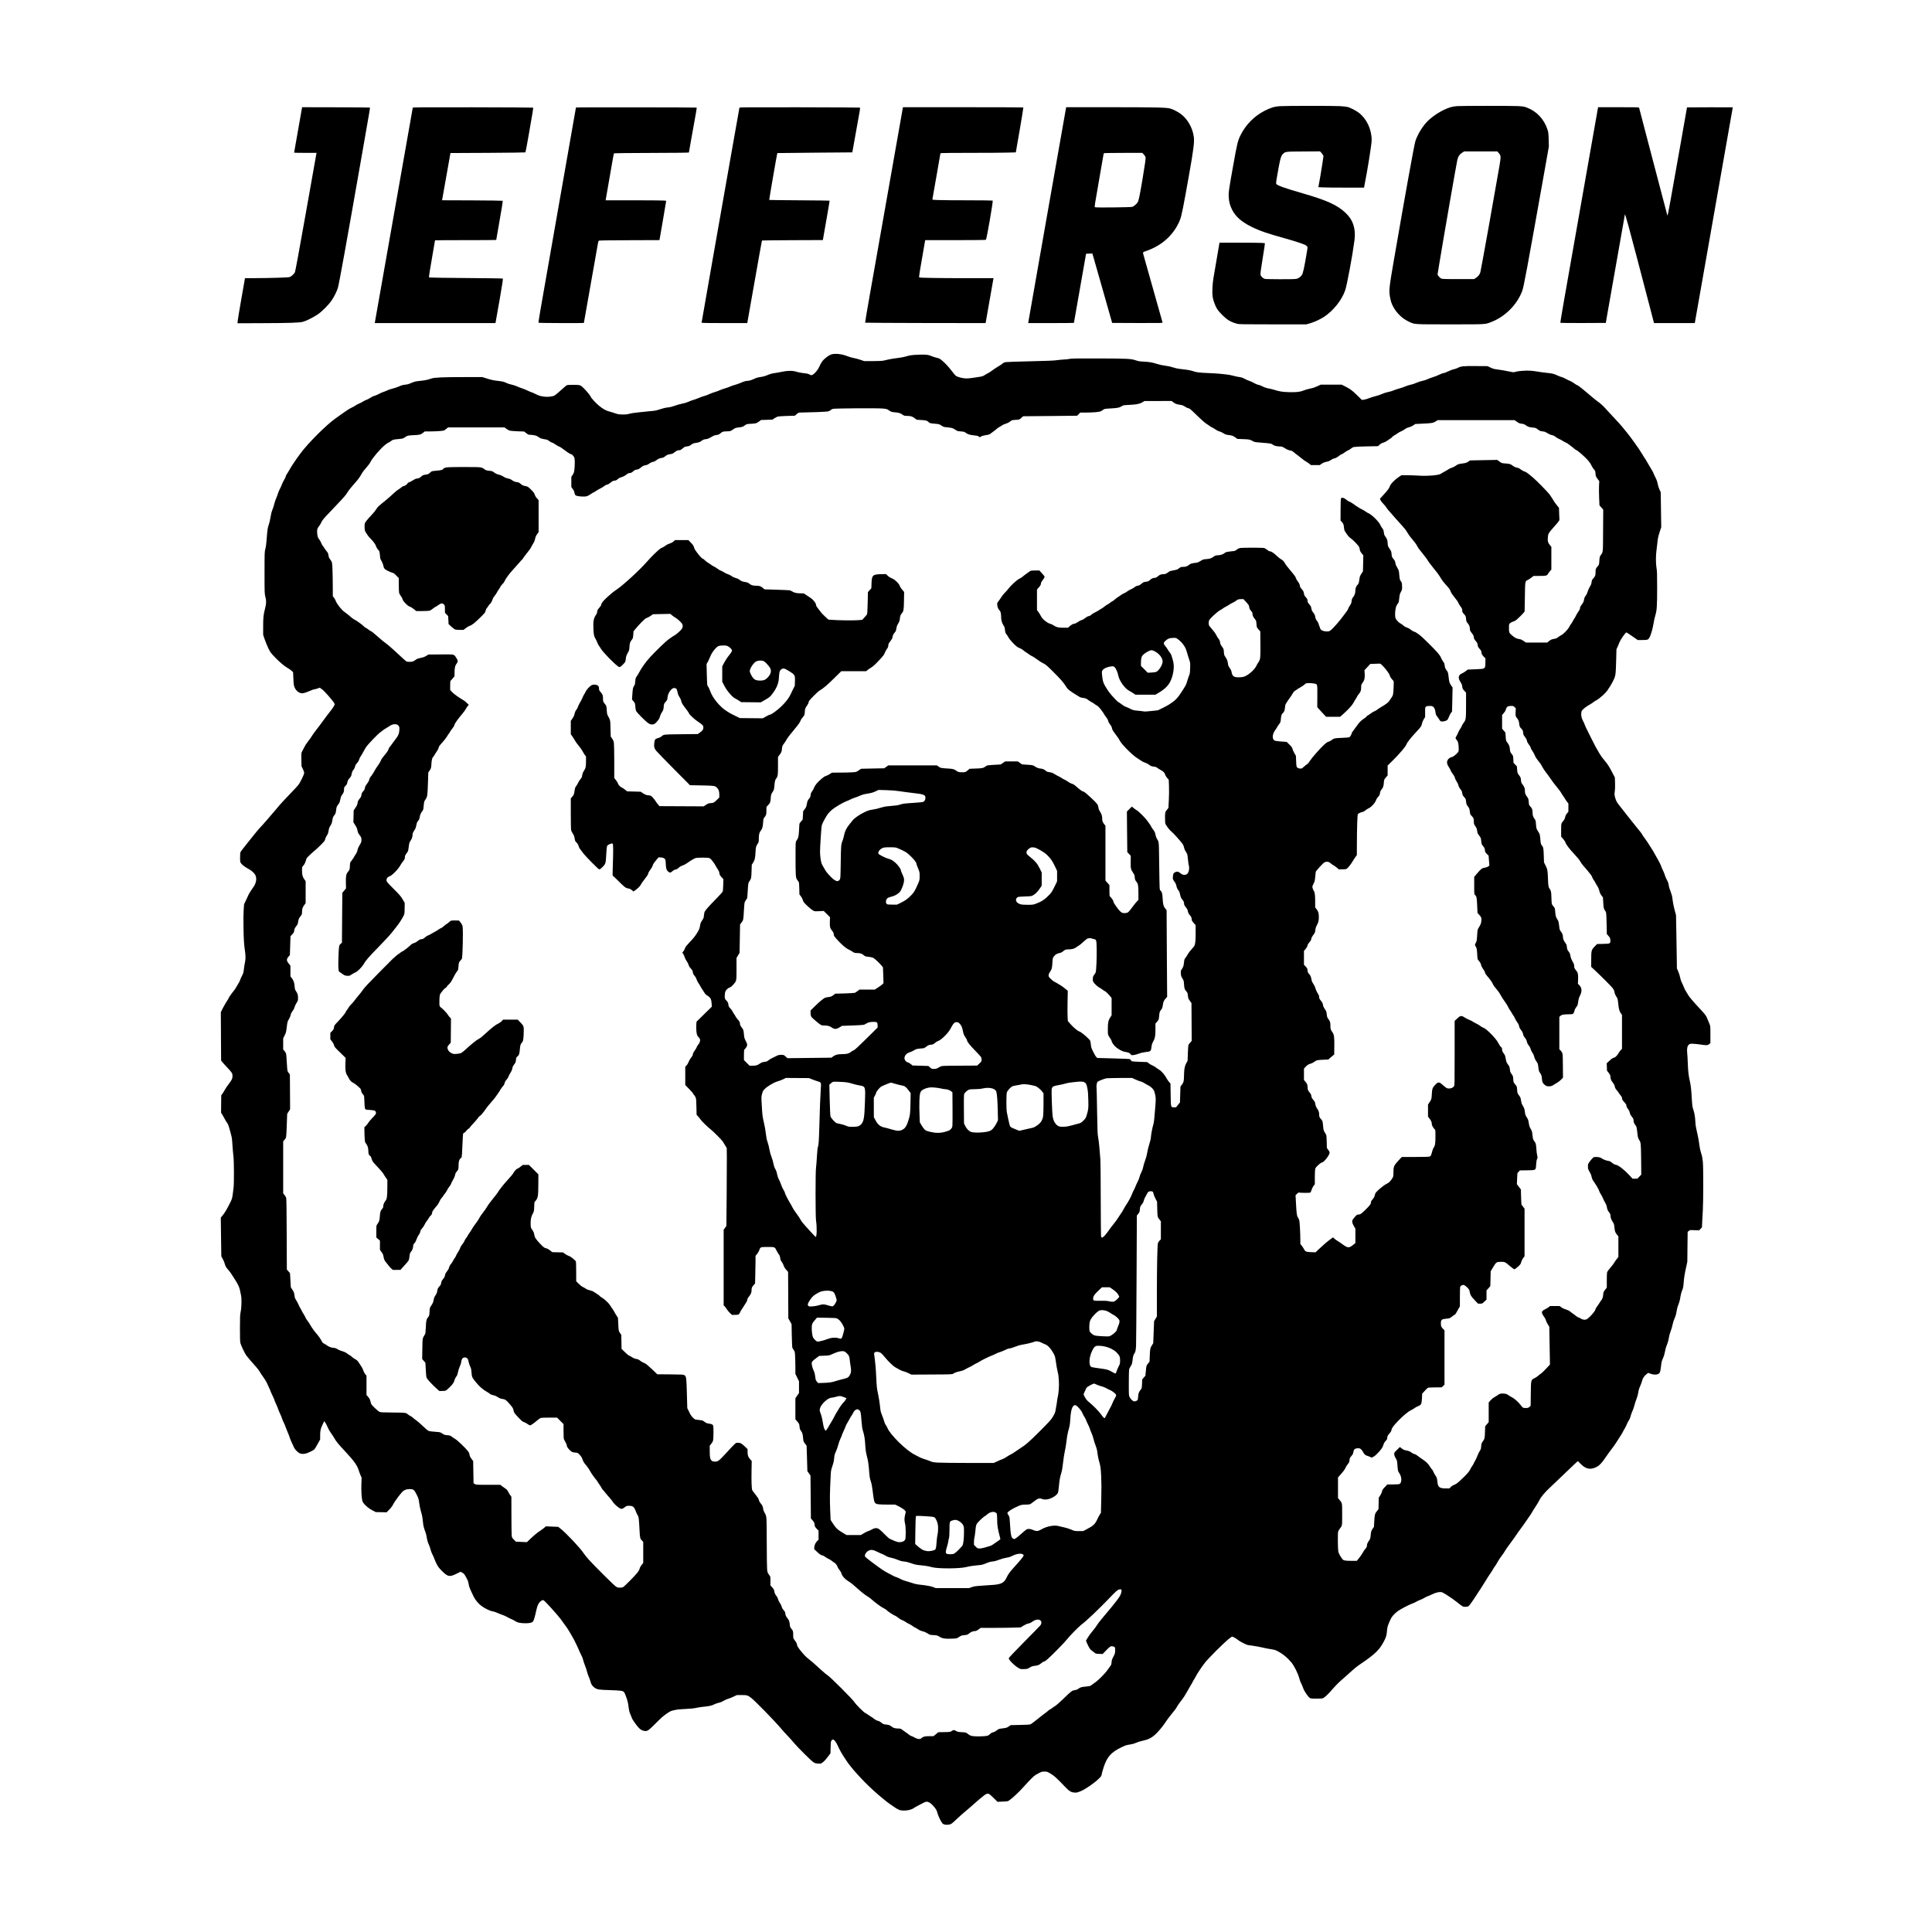 <?xml version="1.0" encoding="UTF-8" standalone="yes"?>
<svg version="1.0" xmlns="http://www.w3.org/2000/svg" width="5333.333" height="5333.333" viewBox="0 0 5334 5334" preserveAspectRatio="xMidYMid meet">
  <g transform="translate(0,5334) scale(0.1,-0.1)" fill="#000000" stroke="none">
    <path d="M35335 50409 c-152 -10 -260 -44 -434 -134 -273 -143 -503 -375 -644
-653 -85 -166 -99 -226 -221 -912 -112 -629 -120 -686 -113 -810 8 -132 34
-230 91 -345 96 -192 257 -336 533 -474 220 -110 439 -186 908 -316 255 -71
517 -155 575 -185 19 -10 44 -28 55 -40 20 -22 20 -22 -14 -218 -65 -388 -98
-533 -130 -577 -42 -59 -101 -97 -163 -106 -83 -12 -817 -10 -861 2 -44 12
-104 68 -114 107 -9 35 8 163 68 525 27 163 49 310 49 326 l0 28 -92 7 c-50 3
-331 6 -624 6 l-534 0 -5 -22 c-7 -30 -139 -800 -165 -964 -27 -169 -37 -395
-21 -505 7 -46 27 -122 45 -169 56 -150 99 -215 220 -335 141 -140 232 -194
407 -242 59 -17 136 -18 989 -18 l925 0 100 28 c105 29 281 109 376 170 264
169 506 471 598 743 52 156 200 950 256 1378 42 316 -38 564 -244 758 -231
217 -511 345 -1181 539 -502 145 -707 218 -734 261 -12 19 5 129 69 473 44
234 66 302 109 347 73 75 57 73 570 76 l459 3 24 -23 c14 -13 36 -41 49 -64
l24 -40 -30 -205 c-25 -172 -83 -513 -106 -625 l-6 -31 114 -6 c62 -4 346 -7
630 -7 l517 0 10 53 c82 404 201 1149 201 1257 0 298 -138 591 -355 757 -80
61 -227 137 -306 159 -30 8 -126 19 -214 24 -187 11 -1499 10 -1660 -1z"/>
    <path d="M40225 50410 c-127 -8 -235 -40 -387 -116 -177 -88 -367 -229 -470
-348 -127 -145 -243 -348 -293 -509 -34 -111 -285 -1500 -600 -3327 -120 -693
-130 -785 -101 -959 10 -56 26 -126 36 -156 76 -222 264 -431 475 -530 180
-85 112 -80 1150 -80 1008 0 961 -3 1130 62 385 146 717 477 860 857 45 121
114 489 646 3476 l91 515 -5 190 c-5 171 -8 199 -32 275 -92 288 -302 511
-574 611 -76 28 -104 32 -241 40 -180 9 -1522 9 -1685 -1z m1149 -1291 c68
-75 69 -90 21 -376 -123 -719 -504 -2846 -525 -2922 -15 -55 -66 -120 -125
-156 l-48 -30 -441 0 c-426 0 -442 1 -476 20 -19 12 -48 39 -64 62 l-28 41 52
319 c113 689 472 2753 495 2848 26 102 54 145 124 193 l63 42 458 0 458 0 36
-41z"/>
    <path d="M8336 50353 c-8 -38 -216 -1223 -216 -1228 0 -3 140 -5 310 -5 l310
0 -5 -22 c-3 -13 -133 -747 -290 -1633 -182 -1025 -291 -1622 -303 -1643 -25
-49 -104 -119 -148 -132 -44 -13 -560 -28 -970 -29 l-260 -1 -99 -562 c-54
-310 -101 -590 -103 -623 l-4 -60 693 3 c734 2 1016 12 1114 38 83 21 281 120
395 195 126 84 315 273 398 398 74 111 142 248 171 346 35 120 225 1167 670
3710 211 1201 220 1259 215 1265 -3 3 -426 6 -939 8 l-933 2 -6 -27z"/>
    <path d="M11396 50368 c-4 -11 -1025 -5805 -1043 -5911 l-6 -37 1666 0 1665 0
10 48 c5 26 54 300 108 610 75 435 95 565 85 571 -7 5 -465 11 -1019 15 -554
4 -1011 11 -1015 15 -10 10 16 181 99 653 35 202 64 370 64 373 0 3 380 5 845
5 465 0 845 2 845 5 0 3 31 182 69 398 94 533 116 675 107 684 -4 4 -382 9
-840 11 l-832 3 24 132 c13 73 66 366 116 652 l92 520 1031 5 c567 3 1035 9
1039 13 5 4 50 245 100 535 109 619 120 690 110 700 -4 4 -752 8 -1662 10
-1327 2 -1655 0 -1658 -10z"/>
    <path d="M15918 50373 c-10 -2 -18 -6 -18 -8 0 -7 -214 -1224 -575 -3275 -477
-2711 -467 -2652 -452 -2662 11 -7 1247 -12 1247 -4 0 5 378 2143 390 2206 6
30 15 59 21 65 7 7 286 11 843 13 l833 3 11 62 c6 34 44 258 86 497 41 239 78
456 81 481 l7 46 -63 6 c-34 4 -410 7 -835 7 l-773 0 6 38 c11 71 182 1058
201 1155 10 53 22 100 26 105 4 4 471 8 1037 10 633 1 1029 6 1029 12 0 5 22
132 49 282 150 827 171 951 166 957 -8 7 -3291 11 -3317 4z"/>
    <path d="M20415 50368 c-2 -7 -99 -553 -215 -1213 -116 -660 -351 -1991 -521
-2957 -170 -966 -309 -1762 -309 -1767 0 -8 196 -11 630 -11 l630 0 5 23 c3
12 93 524 201 1137 108 613 198 1117 201 1120 2 3 382 7 843 9 l838 3 16 92
c120 678 174 992 169 996 -2 3 -377 7 -833 10 -456 3 -831 7 -833 10 -5 5 217
1288 224 1294 2 2 469 7 1037 11 l1032 8 5 21 c6 25 166 916 195 1088 12 66
18 123 15 127 -4 3 -753 7 -1666 9 -1331 2 -1660 0 -1664 -10z"/>
    <path d="M24925 50358 c-3 -13 -181 -1020 -395 -2238 -215 -1218 -450 -2545
-521 -2949 -72 -403 -127 -736 -124 -740 4 -3 753 -7 1666 -9 l1659 -2 5 22
c2 13 50 282 105 598 55 316 102 585 105 598 l5 22 -712 0 c-771 0 -1320 9
-1340 21 -12 7 17 191 135 857 l30 172 831 0 c478 0 837 4 845 9 21 13 204
1073 188 1083 -7 4 -307 8 -667 8 -360 0 -733 3 -828 7 -169 6 -173 7 -169 27
3 12 53 301 113 642 l108 622 44 6 c25 3 390 6 811 6 421 0 870 3 996 7 l230
6 107 616 c58 339 104 619 101 624 -2 4 -751 7 -1663 7 l-1660 0 -5 -22z"/>
    <path d="M28915 47432 c-285 -1621 -521 -2962 -523 -2979 l-4 -33 631 0 c347
0 631 3 631 8 1 4 76 435 168 957 l167 950 87 3 87 3 12 -40 c7 -23 130 -454
273 -958 l261 -918 698 -3 c662 -2 698 -1 693 15 -7 22 -500 1770 -526 1865
-21 79 -23 76 75 108 39 12 121 47 184 76 353 167 618 447 752 792 42 109 97
387 243 1212 129 729 153 924 136 1066 -32 257 -178 509 -375 649 -79 56 -210
121 -283 140 -104 28 -405 34 -1642 35 l-1225 0 -520 -2948z m2663 1644 c23
-25 44 -57 48 -71 9 -36 -8 -164 -81 -600 -81 -483 -107 -607 -139 -655 -29
-45 -100 -104 -141 -120 -40 -15 -1014 -26 -1034 -11 -17 11 -18 5 139 901 48
278 91 524 95 547 5 32 12 43 28 46 12 2 252 5 533 6 l511 1 41 -44z"/>
    <path d="M44117 50358 c-5 -19 -444 -2510 -930 -5278 -63 -355 -111 -648 -107
-653 3 -4 287 -6 630 -5 l624 3 32 185 c189 1080 404 2298 444 2518 28 150 50
278 50 285 1 35 28 -50 105 -330 85 -312 363 -1364 581 -2205 l119 -458 562 0
563 0 5 23 c3 12 131 740 285 1617 154 877 388 2207 520 2954 132 748 240
1361 240 1363 0 2 -284 2 -632 1 l-632 -3 -192 -1090 c-259 -1467 -337 -1895
-345 -1895 -4 0 -9 10 -11 23 -3 12 -98 373 -211 802 -113 429 -285 1084 -382
1455 -97 371 -178 683 -181 693 -5 16 -41 17 -569 17 l-563 0 -5 -22z"/>
    <path d="M22968 43559 c-78 -18 -213 -119 -273 -203 -24 -34 -58 -96 -75 -139
-36 -85 -121 -188 -183 -222 -36 -19 -36 -19 -79 2 -58 28 -67 30 -187 43 -58
6 -139 23 -180 36 -105 34 -242 34 -401 0 -63 -14 -153 -30 -200 -36 -84 -11
-127 -24 -245 -73 -33 -14 -100 -30 -148 -36 -69 -8 -110 -20 -185 -55 -77
-35 -113 -45 -177 -51 -63 -6 -101 -17 -177 -51 -53 -24 -126 -50 -162 -58
-36 -9 -96 -29 -133 -46 -38 -17 -108 -42 -157 -56 -49 -14 -110 -36 -136 -49
-25 -13 -86 -35 -134 -49 -49 -14 -121 -41 -160 -60 -39 -19 -96 -40 -126 -47
-30 -6 -100 -31 -155 -55 -55 -23 -123 -48 -150 -54 -28 -7 -88 -30 -135 -51
-54 -24 -120 -44 -179 -54 -51 -9 -139 -33 -195 -55 -73 -27 -130 -42 -200
-49 -64 -7 -139 -25 -215 -51 -107 -36 -136 -41 -307 -55 -104 -9 -214 -20
-244 -25 -30 -5 -91 -12 -135 -16 -44 -3 -114 -15 -155 -27 -60 -17 -99 -21
-193 -20 -104 2 -128 6 -205 33 -48 18 -119 39 -157 49 -92 23 -170 66 -278
152 -86 70 -222 215 -237 254 -14 37 -100 143 -185 229 -101 101 -101 101
-310 101 -122 0 -156 -3 -175 -16 -14 -9 -85 -71 -159 -138 -74 -67 -151 -131
-171 -141 -60 -30 -186 -44 -282 -31 -120 17 -153 28 -250 77 -48 24 -94 44
-101 44 -7 0 -55 20 -105 44 -50 25 -124 55 -164 67 -40 12 -99 35 -131 51
-32 16 -99 38 -147 48 -49 10 -108 29 -131 40 -76 39 -122 51 -263 66 -106 12
-172 26 -280 60 l-141 44 -475 -1 c-617 0 -844 -10 -925 -38 -103 -37 -168
-51 -315 -66 -127 -13 -153 -20 -239 -56 -71 -31 -116 -44 -172 -49 -58 -5
-100 -17 -173 -49 -52 -23 -128 -49 -168 -57 -40 -8 -112 -33 -160 -54 -47
-22 -99 -42 -115 -46 -15 -3 -65 -26 -110 -50 -45 -24 -103 -48 -129 -54 -26
-6 -72 -28 -103 -50 -31 -22 -82 -48 -113 -59 -32 -11 -77 -33 -101 -50 -24
-16 -71 -40 -104 -54 -34 -14 -77 -36 -95 -50 -18 -14 -61 -39 -95 -55 -86
-41 -116 -60 -293 -186 -256 -181 -288 -207 -472 -375 -184 -168 -418 -411
-567 -589 -122 -147 -332 -448 -398 -572 -19 -36 -50 -87 -69 -114 -19 -26
-34 -58 -34 -70 0 -12 -20 -55 -45 -96 -24 -41 -52 -97 -61 -125 -9 -27 -34
-81 -54 -120 -21 -38 -45 -96 -54 -128 -9 -32 -32 -93 -51 -136 -19 -44 -42
-111 -50 -150 -8 -40 -31 -110 -50 -157 -25 -61 -41 -123 -55 -212 -10 -70
-30 -157 -44 -193 -33 -89 -43 -150 -61 -395 -11 -149 -22 -234 -38 -290 -21
-78 -22 -90 -22 -659 0 -570 1 -581 23 -662 29 -108 28 -179 -7 -315 -46 -178
-55 -262 -54 -509 l0 -225 42 -125 c23 -68 69 -179 101 -246 56 -114 67 -129
177 -244 134 -139 263 -248 351 -298 33 -18 82 -52 108 -75 l47 -42 8 -170 c8
-187 12 -209 45 -274 41 -83 122 -140 198 -140 42 0 126 27 231 74 44 20 91
36 105 36 14 0 53 10 87 22 l62 22 56 -39 c33 -22 105 -95 174 -174 142 -164
181 -217 181 -245 0 -28 -60 -121 -150 -231 -40 -49 -115 -150 -167 -222 -52
-73 -134 -183 -184 -245 -49 -62 -105 -141 -125 -174 -20 -34 -68 -102 -106
-150 -39 -49 -86 -120 -104 -159 -18 -38 -45 -90 -59 -115 -26 -45 -26 -46
-23 -230 l4 -185 37 -75 c20 -41 37 -89 37 -106 0 -42 -110 -269 -162 -335
-22 -29 -113 -127 -202 -218 -190 -196 -305 -322 -406 -446 -117 -142 -390
-455 -445 -510 -27 -28 -93 -104 -145 -170 -53 -66 -159 -198 -235 -294 -77
-96 -148 -188 -158 -205 -14 -25 -17 -55 -17 -156 0 -116 2 -128 24 -161 29
-43 110 -105 193 -149 94 -49 173 -118 202 -175 51 -102 28 -230 -67 -357 -57
-78 -114 -172 -132 -218 -7 -19 -35 -80 -62 -135 l-48 -100 -11 -150 c-7 -92
-9 -281 -5 -490 6 -340 13 -461 41 -651 19 -127 19 -232 0 -310 -8 -33 -21
-115 -29 -182 -13 -107 -19 -129 -55 -194 -22 -40 -44 -92 -50 -114 -6 -23
-33 -75 -59 -115 -26 -41 -52 -86 -59 -100 -6 -14 -33 -53 -59 -85 -62 -75
-144 -194 -144 -208 0 -6 -23 -45 -51 -86 -27 -41 -75 -124 -106 -184 l-55
-109 4 -667 4 -668 26 -34 c14 -19 72 -83 128 -143 148 -157 160 -176 160
-247 0 -78 -13 -105 -107 -230 -44 -57 -92 -129 -107 -158 -15 -30 -43 -75
-62 -101 l-34 -47 -3 -239 -2 -239 36 -60 c20 -32 50 -86 67 -119 16 -33 43
-77 60 -97 30 -38 49 -90 100 -283 38 -141 39 -147 52 -355 6 -96 18 -226 26
-288 16 -132 20 -737 4 -867 -37 -316 -34 -302 -121 -471 -82 -160 -129 -236
-194 -314 l-38 -45 7 -534 8 -535 38 -70 c22 -39 46 -96 54 -127 19 -75 34
-101 101 -179 31 -36 68 -84 83 -108 15 -24 52 -82 83 -130 96 -149 138 -233
154 -313 9 -41 23 -108 31 -149 21 -98 15 -340 -11 -460 -16 -73 -18 -136 -19
-440 -1 -243 3 -373 11 -413 12 -57 120 -287 165 -349 30 -42 174 -210 269
-314 41 -44 89 -108 107 -142 18 -33 63 -103 102 -154 38 -52 78 -118 89 -146
11 -28 36 -82 54 -119 19 -38 40 -86 47 -108 7 -22 35 -85 62 -139 26 -55 48
-105 48 -113 0 -7 20 -55 44 -106 24 -50 49 -112 56 -137 7 -24 29 -78 50
-120 20 -41 47 -106 59 -145 13 -38 34 -88 47 -111 13 -23 37 -79 53 -125 16
-46 43 -115 60 -152 17 -38 38 -93 47 -123 13 -47 71 -179 130 -300 23 -46
103 -124 149 -145 49 -23 102 -24 180 -4 62 17 206 88 229 115 8 8 46 72 85
142 l71 127 0 104 c0 140 12 195 66 306 l45 95 24 -30 c13 -16 36 -56 50 -89
49 -109 59 -127 122 -219 35 -50 75 -113 90 -140 49 -86 108 -157 303 -366
229 -245 319 -370 360 -499 15 -47 40 -115 56 -151 l29 -65 -6 -155 c-8 -185
5 -415 26 -486 22 -75 146 -192 275 -259 l95 -50 150 -3 150 -3 72 73 c49 50
83 95 107 143 43 88 229 336 282 374 48 35 101 51 176 51 105 0 129 -20 199
-166 44 -91 51 -114 64 -221 8 -66 28 -163 44 -216 34 -111 45 -169 61 -322
10 -100 23 -148 73 -281 9 -23 23 -86 32 -140 11 -68 28 -125 55 -184 21 -47
44 -112 50 -145 7 -33 29 -91 50 -130 21 -38 46 -95 55 -125 10 -30 39 -95 64
-144 38 -73 64 -107 144 -187 164 -162 208 -171 403 -75 l111 54 49 -27 c44
-23 55 -37 106 -130 46 -85 58 -117 68 -182 11 -78 19 -97 136 -344 42 -89
130 -196 216 -260 92 -69 240 -141 308 -149 31 -4 96 -26 150 -51 52 -23 115
-48 140 -55 25 -7 71 -28 103 -47 31 -19 85 -45 119 -59 34 -13 84 -39 112
-58 63 -43 136 -58 281 -60 129 -1 196 18 219 62 22 42 54 156 80 283 33 160
80 245 156 284 21 11 36 13 48 6 42 -23 380 -396 477 -526 158 -214 194 -267
272 -402 47 -82 91 -159 98 -173 42 -80 134 -279 140 -300 4 -14 27 -61 50
-105 24 -44 49 -107 55 -140 7 -33 29 -101 50 -152 21 -50 46 -124 55 -165 9
-40 31 -107 50 -148 18 -41 41 -104 50 -140 19 -74 49 -118 108 -161 72 -52
116 -60 427 -69 297 -9 354 -17 389 -54 12 -12 41 -80 66 -152 34 -98 48 -160
60 -259 14 -110 22 -144 56 -218 21 -48 39 -91 39 -96 0 -15 94 -153 148 -218
69 -83 109 -111 173 -125 101 -20 116 -11 332 205 148 148 216 209 297 263
120 81 113 78 234 105 65 15 149 23 291 29 139 6 227 15 290 29 50 11 140 25
200 31 179 17 236 31 327 77 27 13 76 29 111 36 38 8 90 30 131 55 38 23 85
44 105 48 20 3 85 29 145 56 l108 51 132 1 c150 0 171 -6 266 -79 109 -84 671
-661 819 -840 41 -50 120 -137 176 -195 56 -58 135 -145 175 -195 109 -132
496 -517 554 -550 37 -22 65 -29 122 -33 69 -4 77 -3 114 23 50 35 102 91 173
187 l55 74 4 162 c3 145 5 163 24 189 32 43 61 37 106 -22 20 -27 52 -83 70
-125 32 -76 129 -252 153 -280 7 -8 36 -52 64 -98 121 -198 466 -582 772 -858
160 -145 376 -323 452 -372 32 -20 85 -57 119 -81 110 -78 159 -96 268 -96
109 0 212 27 270 70 19 15 78 48 130 74 52 27 117 60 144 75 27 14 63 26 79
26 51 0 114 -39 175 -107 82 -93 107 -133 121 -199 15 -71 102 -252 139 -292
32 -34 95 -47 170 -36 70 10 85 20 227 156 72 68 164 150 205 183 41 33 118
98 170 145 154 139 300 263 373 319 55 41 75 51 108 51 36 0 47 -8 154 -111
l115 -112 141 6 c127 5 144 7 177 30 90 60 269 227 404 378 179 200 280 300
333 330 171 94 159 90 239 90 74 0 77 -1 173 -58 100 -59 162 -115 403 -368
112 -118 163 -148 260 -153 59 -3 76 1 172 41 128 53 365 217 489 337 72 69
78 79 84 125 4 28 30 120 58 205 94 281 205 405 485 540 110 54 140 64 225 76
70 10 122 24 178 49 44 20 128 46 192 59 217 45 327 125 539 391 30 39 77 104
103 145 26 41 87 122 135 180 111 135 131 162 172 235 19 33 64 97 100 142 36
44 78 103 94 130 15 26 50 86 79 133 28 47 54 92 57 100 3 8 26 49 52 90 25
41 46 78 46 83 0 5 13 27 29 50 15 23 43 71 61 107 36 71 147 238 248 370 79
103 498 523 637 638 79 66 104 82 123 77 29 -7 118 -61 160 -97 36 -31 210
-121 255 -132 16 -4 83 -13 150 -22 67 -8 176 -28 242 -44 66 -16 178 -39 248
-49 123 -19 132 -22 236 -81 118 -67 222 -155 329 -280 79 -92 189 -312 221
-439 11 -46 34 -107 49 -135 16 -28 37 -76 47 -106 22 -70 65 -149 123 -225
76 -101 73 -100 257 -100 130 0 166 3 190 17 52 28 151 125 265 259 61 71 159
171 218 221 58 51 154 136 212 188 192 174 211 189 359 290 380 259 499 377
620 610 62 120 74 162 86 320 4 44 16 99 29 130 13 30 38 90 56 132 40 96 121
188 229 261 94 63 306 172 386 199 33 11 81 33 106 49 25 16 72 38 105 49 32
11 88 38 124 60 36 21 79 42 95 46 17 4 70 27 120 52 103 51 210 72 272 51 46
-15 306 -187 412 -274 154 -123 157 -125 225 -125 41 0 70 6 88 18 24 15 121
150 226 315 20 32 80 124 134 205 53 81 109 170 125 199 15 28 67 110 116 181
48 71 87 133 87 137 0 5 18 32 40 61 22 29 55 83 75 121 19 38 69 114 111 168
42 55 87 122 100 148 14 27 75 114 136 195 61 80 136 184 166 231 30 47 89
131 132 186 42 55 103 141 135 190 32 50 77 115 100 145 23 30 52 75 65 100
13 25 58 97 100 160 42 63 93 149 113 190 41 86 161 227 303 356 49 45 197
186 329 314 132 128 282 271 333 318 l93 85 76 -76 c121 -122 224 -158 349
-122 135 39 208 104 344 305 47 69 118 168 159 220 41 52 88 118 105 145 16
28 69 109 117 181 47 72 90 142 94 155 4 13 25 51 46 84 20 33 47 86 59 117
11 31 33 74 47 95 32 47 49 88 63 147 6 26 28 86 50 135 22 48 46 119 54 158
9 39 33 115 55 169 24 62 43 130 50 181 7 57 22 109 50 170 22 48 47 119 57
156 18 73 57 130 127 185 l38 30 69 -24 c120 -42 222 -27 255 36 9 18 23 87
30 157 16 144 16 144 60 243 19 43 41 115 50 169 9 51 25 117 36 145 45 114
60 163 74 252 8 53 30 130 49 176 19 46 42 124 51 173 10 54 32 124 55 175 29
63 43 113 55 190 10 67 28 135 51 190 19 47 40 117 46 155 20 127 35 189 63
253 21 50 29 91 36 190 12 153 28 251 70 442 l32 145 4 412 5 413 31 26 c32
27 32 27 159 21 l127 -5 39 42 39 42 6 139 c4 77 12 226 18 330 15 255 16
1174 1 1337 -8 86 -21 157 -41 220 -34 108 -44 158 -66 323 -9 66 -33 192 -55
280 -29 120 -40 190 -45 280 -7 145 -26 256 -61 356 -21 61 -27 104 -35 244
-16 297 -28 407 -59 539 -33 143 -46 258 -55 506 -3 91 -10 210 -16 265 -11
117 3 185 47 226 23 22 34 24 107 23 45 -1 147 -11 225 -23 157 -24 187 -22
232 16 l30 25 0 236 c0 218 -2 241 -21 282 -12 25 -36 85 -55 135 -41 105 -53
122 -199 279 -190 204 -306 339 -332 386 -14 25 -44 73 -66 108 -22 34 -50 91
-63 127 -13 35 -37 88 -53 117 -17 32 -36 86 -45 135 -8 46 -32 122 -53 170
l-38 88 -2 195 c-2 107 -7 438 -12 735 l-10 540 -30 110 c-33 119 -55 232 -71
361 -6 55 -23 115 -51 185 -24 60 -45 132 -50 172 -7 53 -19 89 -53 151 -24
44 -48 99 -52 121 -4 22 -26 78 -49 125 -24 47 -50 108 -58 136 -8 28 -50 111
-93 185 -43 74 -94 163 -112 199 -19 36 -42 74 -52 85 -9 11 -36 54 -60 95
-23 41 -78 123 -121 181 -44 58 -79 110 -79 114 0 13 -71 105 -196 255 -66 80
-174 215 -239 300 -65 85 -149 193 -187 239 -81 99 -101 134 -129 236 -19 71
-20 84 -9 159 8 53 11 139 8 237 l-6 154 -59 115 c-88 172 -138 251 -220 347
-75 90 -94 116 -153 213 -75 124 -134 234 -215 400 -47 96 -93 189 -102 205
-39 72 -71 143 -83 180 -7 22 -28 68 -46 102 -41 74 -57 148 -48 223 6 51 11
59 63 110 32 30 95 75 140 100 46 25 100 59 120 76 20 17 52 39 71 48 100 47
295 223 345 312 16 27 36 58 46 69 10 11 47 77 84 148 80 155 82 168 94 592
l8 300 30 65 c17 36 38 86 47 111 31 87 170 289 199 289 4 0 76 -47 159 -105
l152 -105 125 0 c144 0 165 7 198 65 32 56 79 206 98 312 33 184 46 240 70
321 37 125 45 253 45 748 0 378 -3 466 -17 540 -22 118 -22 354 0 499 9 61 19
144 22 185 10 121 24 188 67 320 l41 125 -7 483 -7 482 -36 77 c-20 44 -41
111 -49 157 -10 59 -27 106 -62 176 -27 52 -52 106 -55 120 -4 14 -32 66 -63
115 -31 50 -79 131 -106 180 -28 50 -62 106 -77 125 -14 19 -48 73 -75 120
-61 107 -292 432 -405 570 -48 58 -112 137 -143 175 -31 39 -141 160 -245 270
-103 110 -208 223 -231 250 -52 59 -135 132 -213 185 -31 21 -142 113 -247
203 -180 154 -288 237 -310 237 -5 0 -38 21 -73 47 -35 26 -86 55 -114 66 -27
10 -86 39 -131 63 -45 24 -90 44 -100 44 -10 0 -55 16 -99 36 -129 58 -145 62
-306 79 -85 8 -201 24 -259 35 -58 10 -150 22 -205 25 -125 8 -344 -9 -408
-31 -46 -16 -53 -15 -150 5 -141 29 -267 51 -367 63 -64 7 -106 19 -170 49
l-84 40 -331 2 c-358 2 -394 -2 -502 -56 -27 -14 -70 -28 -98 -32 -27 -4 -94
-29 -149 -56 -55 -28 -112 -49 -130 -49 -17 0 -71 -20 -121 -45 -49 -24 -130
-56 -178 -70 -48 -14 -115 -39 -148 -56 -34 -17 -95 -36 -137 -44 -43 -7 -119
-32 -170 -55 -51 -23 -120 -46 -154 -51 -34 -6 -98 -26 -143 -45 -44 -20 -122
-47 -174 -60 -52 -14 -124 -38 -160 -54 -36 -15 -104 -36 -150 -44 -46 -9
-122 -33 -170 -55 -47 -21 -127 -48 -177 -59 -50 -12 -129 -37 -175 -55 -46
-19 -110 -38 -142 -42 l-58 -7 -137 134 c-138 135 -188 171 -349 252 l-73 36
-288 0 -289 0 -94 -44 c-65 -30 -127 -51 -200 -65 -59 -12 -139 -35 -179 -52
-94 -40 -210 -53 -415 -46 -165 5 -251 19 -388 62 -43 14 -117 32 -163 40 -57
10 -112 28 -166 55 -45 22 -87 40 -94 40 -26 0 -107 32 -156 62 -27 17 -77 39
-110 50 -34 10 -94 36 -134 58 -56 31 -89 42 -150 50 -44 6 -119 22 -169 36
-49 14 -132 30 -183 35 -52 5 -132 13 -178 19 -47 6 -196 15 -332 20 -233 9
-330 21 -407 50 -59 22 -156 40 -302 56 -110 11 -175 24 -253 49 -66 22 -150
40 -225 49 -76 9 -158 27 -225 49 -126 41 -208 55 -372 63 -100 5 -140 11
-213 36 -131 44 -225 49 -1050 51 -569 2 -739 -1 -770 -11 -22 -7 -94 -15
-160 -18 -66 -3 -159 -12 -206 -20 -62 -10 -268 -19 -725 -29 -352 -8 -657
-19 -679 -23 -47 -10 -76 -25 -95 -47 -7 -8 -56 -41 -109 -72 -53 -31 -131
-82 -174 -115 -42 -32 -90 -63 -105 -69 -15 -6 -55 -28 -89 -50 -47 -31 -77
-42 -130 -50 -37 -5 -128 -19 -202 -31 -96 -15 -158 -19 -215 -15 -83 6 -199
36 -250 66 -15 9 -73 75 -127 148 -91 122 -223 257 -311 319 -18 13 -64 30
-103 38 -38 8 -95 26 -125 39 -100 44 -148 50 -349 44 -198 -6 -261 -14 -382
-52 -43 -13 -142 -31 -220 -40 -79 -9 -184 -26 -234 -37 -49 -11 -117 -26
-150 -34 -41 -9 -134 -14 -298 -14 l-239 0 -101 35 c-56 19 -142 42 -192 51
-49 9 -128 32 -174 51 -136 56 -313 78 -423 52z m9431 -1329 c55 -41 80 -50
193 -68 52 -8 82 -20 129 -51 34 -23 71 -41 83 -41 32 0 58 -20 211 -169 165
-161 272 -254 317 -277 18 -9 44 -27 58 -40 14 -12 43 -30 65 -40 22 -9 68
-36 101 -60 36 -25 82 -48 110 -54 27 -6 76 -29 110 -51 53 -34 73 -41 150
-50 95 -12 124 -23 191 -74 l42 -32 168 -7 c175 -7 174 -7 283 -66 28 -15 79
-22 254 -35 222 -16 236 -19 294 -63 31 -24 113 -39 224 -41 15 -1 56 -21 92
-46 38 -26 86 -49 114 -55 26 -6 57 -13 70 -15 13 -3 42 -23 65 -43 23 -21 54
-45 68 -54 14 -9 71 -53 125 -98 54 -45 120 -93 145 -105 25 -13 64 -40 88
-59 l43 -36 121 0 122 0 58 39 c43 29 74 42 125 51 52 8 83 21 127 51 32 21
65 39 74 39 35 1 92 29 148 73 33 26 66 47 75 47 9 0 43 20 75 45 33 24 80 53
105 64 25 10 60 32 79 49 19 16 52 35 74 41 23 6 173 14 355 17 l315 6 35 33
c42 39 65 52 130 71 27 8 71 32 98 53 26 21 63 46 80 55 18 9 39 27 47 40 8
13 39 36 68 51 28 16 69 41 90 57 20 17 59 38 86 48 26 9 72 36 102 58 37 28
74 45 117 55 39 9 84 29 119 53 l55 38 172 8 c290 14 323 19 389 61 l57 37
1063 0 1062 0 67 -46 c56 -39 77 -47 131 -53 51 -5 73 -14 113 -42 59 -44 95
-55 196 -64 71 -6 81 -10 133 -50 55 -43 71 -49 162 -59 28 -2 64 -18 103 -44
33 -22 82 -45 111 -51 59 -13 79 -22 137 -67 24 -18 60 -38 80 -45 20 -7 62
-29 92 -49 30 -20 71 -42 92 -49 20 -7 56 -29 80 -50 23 -20 63 -51 88 -68 25
-17 54 -41 65 -53 11 -12 38 -30 60 -40 46 -20 220 -173 314 -276 38 -43 76
-98 97 -144 20 -41 52 -92 72 -112 31 -32 36 -45 39 -95 6 -87 9 -95 59 -164
l47 -63 -7 -130 c-3 -72 -2 -222 3 -334 l9 -203 52 -60 52 -59 -4 -578 c-3
-637 2 -588 -68 -683 -24 -34 -28 -50 -35 -148 -7 -109 -7 -110 -44 -153 -55
-62 -61 -79 -61 -162 0 -90 -9 -117 -60 -172 -40 -44 -45 -56 -53 -132 -4 -27
-18 -62 -41 -95 -20 -29 -48 -89 -61 -134 -14 -45 -36 -95 -49 -110 -35 -42
-46 -68 -56 -130 -7 -40 -20 -69 -48 -107 -51 -66 -62 -88 -62 -124 0 -18 -15
-48 -41 -83 -22 -30 -51 -77 -64 -105 -12 -28 -39 -75 -59 -104 -20 -29 -36
-57 -36 -63 0 -5 -18 -34 -39 -62 -22 -29 -50 -74 -62 -100 -28 -60 -165 -200
-216 -221 -21 -9 -60 -34 -86 -55 -34 -27 -62 -40 -95 -44 -76 -11 -109 -24
-159 -66 l-48 -39 -292 0 -293 0 -65 44 c-45 31 -79 47 -112 51 -80 10 -125
32 -204 99 -87 74 -89 79 -89 221 0 93 0 93 34 122 18 17 53 35 77 41 24 6 60
23 79 37 45 33 185 170 217 212 l25 33 7 398 c7 443 6 438 76 468 18 7 63 36
99 64 l65 50 139 0 c201 0 227 5 252 47 11 19 38 56 60 82 l40 47 0 314 0 313
-34 41 c-61 76 -69 100 -64 201 3 50 11 102 18 115 23 45 84 120 167 211 46
49 95 107 109 129 l27 41 -7 170 -6 171 -53 63 c-54 66 -89 117 -144 212 -18
30 -47 73 -64 95 -66 83 -358 380 -447 455 -177 148 -193 160 -247 177 -29 9
-75 34 -100 55 -34 28 -63 42 -106 50 -41 8 -74 24 -111 51 -65 50 -89 57
-211 65 -96 7 -98 8 -159 52 l-62 46 -374 -7 -374 -7 -53 -35 c-46 -31 -67
-37 -159 -50 -114 -15 -127 -19 -196 -69 -25 -18 -70 -40 -101 -49 -31 -9 -71
-28 -90 -42 -19 -14 -68 -43 -109 -65 -41 -21 -86 -48 -100 -59 -52 -41 -377
-68 -620 -51 -91 6 -234 11 -317 11 l-151 0 -79 -52 c-106 -71 -216 -184 -239
-245 -27 -73 -50 -105 -198 -267 l-79 -86 19 -42 c10 -23 44 -67 75 -97 31
-31 64 -69 72 -86 9 -16 39 -58 69 -92 91 -107 329 -375 398 -449 36 -39 79
-92 95 -119 17 -27 44 -71 62 -99 17 -28 70 -96 117 -151 47 -55 96 -120 108
-145 31 -66 65 -112 183 -256 59 -71 116 -149 128 -174 12 -25 81 -116 152
-203 72 -86 146 -184 165 -217 62 -105 112 -173 177 -243 85 -91 119 -139 137
-195 10 -30 49 -87 106 -157 50 -60 94 -124 100 -143 5 -18 27 -57 48 -85 54
-70 62 -89 62 -136 0 -35 7 -49 49 -95 47 -52 49 -57 56 -131 7 -70 11 -81 46
-121 39 -46 59 -95 59 -151 0 -46 13 -74 59 -127 25 -29 42 -60 46 -84 12 -74
16 -82 59 -131 37 -42 46 -59 51 -105 6 -47 14 -64 56 -111 39 -44 49 -64 49
-91 0 -45 19 -79 69 -129 l41 -39 -1 -106 c-2 -191 5 -186 -275 -197 l-211 -8
-57 -43 c-31 -24 -75 -51 -99 -61 -106 -46 -122 -122 -49 -234 29 -43 45 -81
49 -109 8 -77 13 -89 61 -140 l47 -50 0 -337 c0 -384 -4 -415 -64 -491 -22
-27 -45 -67 -52 -87 -6 -21 -27 -59 -46 -85 -19 -26 -45 -75 -59 -110 -13 -34
-36 -79 -50 -99 -28 -41 -25 -59 22 -109 28 -31 44 -102 46 -216 2 -76 0 -85
-26 -119 -37 -48 -136 -125 -161 -125 -34 0 -97 -43 -117 -80 -32 -58 -21
-121 35 -203 26 -38 47 -77 47 -87 0 -10 25 -51 55 -91 36 -47 58 -87 62 -112
3 -21 25 -68 49 -105 24 -36 44 -75 44 -87 1 -29 34 -94 70 -136 23 -27 33
-51 39 -92 8 -58 13 -68 67 -127 27 -30 33 -45 39 -105 8 -75 15 -94 52 -139
34 -40 44 -69 53 -150 7 -61 12 -72 48 -110 55 -57 62 -75 62 -154 0 -65 3
-74 42 -133 34 -51 44 -75 49 -126 3 -34 14 -73 23 -85 9 -13 31 -44 50 -69
28 -40 34 -57 39 -122 6 -82 14 -103 63 -160 25 -30 34 -51 39 -96 6 -53 11
-63 55 -106 l48 -48 6 -86 c4 -47 9 -109 12 -138 5 -51 5 -52 -33 -77 -23 -15
-61 -27 -97 -32 -69 -8 -100 -32 -216 -169 l-70 -82 0 -240 c0 -231 1 -241 21
-259 45 -41 51 -69 61 -288 l9 -209 38 -42 c69 -75 74 -87 69 -168 -5 -74 -19
-110 -76 -202 -30 -48 -32 -56 -41 -208 -9 -142 -13 -163 -35 -202 -32 -54
-32 -65 -2 -110 26 -38 31 -68 41 -245 5 -92 9 -108 30 -130 42 -45 75 -102
75 -129 0 -15 15 -49 33 -76 60 -90 77 -120 77 -141 0 -11 21 -46 48 -77 90
-105 144 -180 163 -225 20 -46 45 -81 137 -190 29 -35 64 -87 77 -115 24 -49
64 -111 153 -237 22 -30 49 -77 60 -103 12 -27 35 -65 50 -85 16 -20 39 -57
52 -82 12 -25 31 -54 41 -65 10 -11 30 -47 44 -80 15 -33 45 -83 66 -112 24
-30 42 -67 46 -90 7 -48 16 -66 65 -130 23 -30 41 -67 45 -90 7 -47 16 -64 65
-129 21 -28 38 -59 38 -70 1 -36 27 -92 63 -136 22 -26 40 -63 47 -93 6 -27
27 -71 47 -98 23 -31 41 -71 50 -110 9 -41 29 -84 59 -127 41 -60 45 -73 54
-155 13 -111 15 -118 56 -177 24 -35 34 -64 39 -106 14 -138 16 -143 52 -183
49 -54 81 -69 148 -69 57 0 94 14 150 55 17 12 54 35 83 50 29 16 75 52 103
82 l50 53 -3 328 c-3 313 -4 329 -25 367 -11 22 -33 51 -47 64 l-26 24 0 447
0 446 30 29 c35 34 86 43 237 44 98 1 102 2 122 28 12 14 24 44 28 65 5 36 21
66 73 136 14 19 23 55 31 117 8 71 18 107 50 170 61 125 53 218 -25 294 l-33
32 5 124 c5 139 -6 189 -58 249 -40 46 -50 70 -50 118 0 42 -7 58 -68 168 -13
22 -27 67 -33 98 -15 82 -17 88 -57 140 -31 40 -37 57 -43 115 -5 55 -12 76
-38 110 -48 64 -71 117 -71 170 0 57 -20 108 -59 152 -17 19 -31 50 -35 72 -3
21 -10 78 -17 126 -9 73 -17 96 -45 137 -38 55 -49 97 -59 223 -7 85 -8 89
-49 137 -40 47 -44 55 -50 127 -3 42 -6 108 -6 148 0 101 -15 172 -45 206 -35
43 -42 83 -49 284 -7 218 -14 257 -67 363 l-42 84 -7 197 c-7 204 -9 215 -58
279 -22 28 -27 50 -34 140 -14 159 -15 163 -62 236 -50 75 -52 83 -62 214 -6
86 -9 97 -40 138 -37 48 -53 102 -54 179 0 74 -15 114 -59 159 -38 40 -40 44
-46 129 -7 81 -11 93 -42 135 -48 62 -63 102 -63 164 0 75 -13 112 -61 175
-38 49 -43 61 -48 127 -6 66 -10 77 -52 133 -45 60 -47 65 -54 154 l-7 92 -47
50 -46 49 -5 97 c-5 96 -6 98 -47 149 -38 48 -42 59 -48 130 -8 84 -19 111
-73 186 -35 47 -36 54 -43 160 -4 61 -8 112 -8 113 -1 1 -21 25 -46 54 l-45
53 0 189 0 189 45 50 c26 29 49 67 56 91 23 87 53 109 154 108 56 0 62 -2 92
-35 l32 -34 -6 -90 c-7 -109 -3 -129 42 -182 37 -44 50 -80 61 -174 6 -53 12
-66 52 -109 42 -44 47 -54 53 -113 5 -54 12 -71 44 -110 37 -44 64 -101 65
-135 0 -9 23 -47 50 -84 28 -37 50 -77 50 -89 0 -12 22 -53 49 -92 26 -38 56
-92 65 -120 9 -28 36 -74 59 -102 79 -96 114 -147 146 -211 17 -35 62 -102 99
-150 38 -47 98 -131 135 -186 36 -55 111 -154 166 -220 55 -66 108 -136 117
-155 9 -19 38 -64 63 -100 26 -36 53 -76 59 -90 7 -14 28 -44 47 -68 l35 -44
0 -112 0 -113 -40 -51 c-28 -35 -43 -66 -50 -102 -7 -37 -21 -66 -48 -99 -62
-73 -62 -75 -62 -264 l0 -173 55 -64 c30 -35 60 -80 65 -101 13 -48 103 -168
224 -297 115 -124 154 -172 190 -234 27 -49 52 -79 215 -268 62 -71 96 -120
107 -153 9 -26 26 -60 39 -75 12 -15 35 -51 50 -81 15 -30 42 -76 60 -102 20
-30 39 -75 49 -120 12 -55 27 -86 58 -128 l42 -56 8 -135 c8 -153 15 -184 54
-235 27 -35 28 -41 35 -213 4 -97 8 -233 8 -301 l1 -124 47 -55 c43 -50 48
-60 51 -116 4 -53 1 -64 -18 -81 -20 -18 -39 -20 -185 -23 l-163 -3 -70 -72
c-87 -90 -92 -110 -92 -369 l0 -191 98 -90 c175 -164 452 -441 492 -493 29
-37 43 -68 54 -118 9 -46 26 -85 51 -121 35 -52 37 -59 51 -192 16 -155 29
-203 73 -267 l31 -45 0 -468 0 -469 -31 -30 c-17 -16 -48 -59 -70 -96 -44 -74
-88 -114 -139 -124 -22 -5 -58 -30 -107 -78 l-75 -70 4 -101 3 -101 48 -63
c36 -48 47 -72 47 -99 0 -58 18 -108 55 -154 43 -53 62 -92 70 -139 3 -24 22
-56 55 -93 28 -32 50 -61 50 -66 0 -4 20 -32 45 -61 32 -38 45 -62 45 -84 0
-35 15 -60 77 -127 28 -30 43 -56 43 -73 0 -31 18 -67 58 -117 17 -22 32 -56
36 -81 7 -43 17 -62 74 -137 23 -31 32 -54 32 -81 0 -49 13 -83 51 -131 32
-40 34 -48 58 -261 8 -68 17 -99 39 -135 55 -90 54 -87 60 -544 l4 -426 -54
-56 -54 -56 -66 0 -67 0 -78 86 c-144 157 -313 289 -385 299 -35 5 -60 18 -98
51 -28 24 -61 46 -73 48 -103 19 -141 32 -200 68 -57 34 -78 41 -137 46 -37 2
-80 2 -93 -2 -15 -3 -48 -34 -79 -73 -88 -111 -88 -111 -88 -188 0 -65 4 -75
44 -143 29 -49 48 -94 56 -138 7 -35 23 -79 36 -97 82 -114 161 -248 173 -293
6 -23 29 -68 51 -100 22 -33 47 -81 57 -109 9 -27 34 -78 55 -112 26 -42 42
-82 50 -125 12 -72 23 -97 67 -152 22 -28 31 -49 31 -76 0 -55 22 -118 64
-183 34 -52 39 -69 47 -152 10 -109 22 -143 73 -203 l36 -44 0 -285 0 -285
-49 -62 c-26 -33 -56 -75 -64 -93 -9 -17 -55 -78 -103 -135 -47 -56 -90 -113
-95 -126 -5 -13 -9 -115 -9 -227 l0 -203 -36 -44 c-47 -55 -64 -96 -64 -151 0
-56 -24 -124 -54 -157 -13 -14 -31 -38 -39 -55 -8 -16 -38 -61 -66 -99 -28
-38 -51 -75 -51 -83 0 -55 -196 -273 -262 -291 -48 -13 -106 -1 -153 31 -22
15 -47 27 -57 27 -9 0 -41 19 -70 43 -29 24 -75 58 -103 76 -27 19 -62 45 -76
58 -14 13 -58 32 -97 43 -43 12 -93 35 -124 58 l-52 37 -131 0 -131 0 -41 -33
c-23 -18 -66 -43 -96 -57 -30 -13 -62 -34 -71 -47 -31 -44 -24 -65 67 -197 9
-14 22 -45 29 -69 6 -24 29 -71 51 -105 l40 -62 9 -523 9 -523 -107 -114 c-58
-63 -123 -125 -143 -136 -20 -12 -54 -39 -76 -60 -22 -20 -67 -50 -100 -66
-99 -47 -99 -45 -103 -435 l-4 -328 -34 -30 c-31 -27 -41 -30 -102 -30 -77 0
-81 2 -142 84 -61 81 -175 182 -240 213 -30 15 -76 42 -102 60 -37 27 -59 35
-111 40 -86 8 -127 -1 -173 -38 -21 -16 -64 -44 -96 -61 -36 -19 -78 -54 -108
-88 l-50 -58 0 -272 0 -272 -49 -56 -48 -57 -6 -162 c-5 -174 -8 -182 -70
-271 -22 -31 -30 -55 -33 -104 -7 -90 -10 -98 -45 -151 -17 -26 -46 -87 -64
-135 -18 -48 -46 -109 -64 -136 -17 -28 -31 -55 -31 -61 0 -7 -18 -37 -39 -67
-22 -30 -51 -79 -64 -109 -28 -60 -104 -145 -269 -297 -84 -78 -119 -103 -165
-120 -37 -14 -73 -36 -98 -62 l-39 -40 -106 0 c-165 0 -211 35 -224 172 -10
99 -22 142 -51 176 -13 16 -40 63 -59 105 -19 43 -39 77 -45 77 -5 0 -26 28
-47 62 -50 86 -114 149 -209 210 -44 28 -104 71 -133 95 -30 24 -66 46 -80 49
-39 8 -62 20 -107 53 -29 22 -62 35 -119 46 -64 12 -89 22 -133 56 l-55 41
-80 -78 c-79 -79 -80 -79 -75 -125 2 -30 17 -67 41 -108 36 -59 38 -66 47
-194 11 -152 12 -158 49 -212 76 -110 78 -270 4 -304 -15 -7 -85 -11 -178 -11
l-153 0 -71 -74 c-60 -63 -72 -81 -77 -121 -5 -28 -23 -69 -49 -108 l-41 -62
-3 -159 -4 -158 -43 -54 c-56 -68 -65 -103 -74 -285 l-8 -149 -36 -53 c-41
-60 -44 -71 -56 -190 -7 -72 -14 -95 -37 -128 -48 -68 -64 -102 -64 -137 0
-40 -12 -65 -56 -114 -18 -21 -47 -64 -63 -96 -16 -32 -59 -95 -96 -140 l-67
-82 -147 0 c-167 1 -218 9 -244 42 -60 75 -109 165 -119 217 -13 65 -17 488
-5 543 4 20 25 59 46 85 69 87 66 70 66 393 0 329 3 312 -74 405 l-41 50 0
284 0 284 63 71 c93 105 124 148 147 201 11 26 39 70 62 98 36 43 42 57 46
108 4 52 9 63 52 114 40 47 49 66 55 110 8 66 36 95 99 102 25 3 56 3 69 -1
32 -8 74 -51 102 -106 31 -61 60 -85 123 -104 29 -8 66 -23 82 -33 25 -14 34
-15 48 -5 9 7 31 19 48 27 37 17 174 160 215 224 16 24 36 69 45 100 11 39 30
70 60 103 35 38 44 54 44 83 0 45 11 67 67 129 29 33 45 61 49 87 9 56 52 115
178 247 142 148 282 264 364 303 36 17 81 44 101 60 20 16 64 39 96 52 82 31
95 59 103 219 l5 122 72 80 c39 44 82 83 95 87 14 4 104 7 200 8 l174 1 38 37
38 37 0 751 0 751 -36 35 c-51 48 -64 79 -64 148 0 109 19 126 154 137 82 6
89 9 144 51 31 25 69 51 83 59 15 7 36 34 49 61 12 26 39 75 59 107 l36 60 0
260 c0 144 4 270 8 282 11 30 68 59 101 50 29 -7 105 -72 137 -118 12 -16 24
-55 29 -88 10 -71 37 -113 147 -227 l80 -83 57 0 c56 0 59 1 117 57 l59 56 0
127 0 126 53 59 52 59 5 205 5 206 66 110 c87 145 95 150 218 150 112 0 108 2
261 -128 50 -42 99 -77 110 -77 10 0 53 30 95 68 58 52 78 76 86 107 16 61 38
106 70 146 l29 37 0 658 0 657 -42 56 -43 56 -7 110 c-3 61 -7 154 -7 208 l-1
98 -56 74 -56 75 7 151 7 152 35 38 34 38 199 3 c251 4 240 -3 250 160 5 78
12 124 25 150 17 35 17 41 2 110 -9 40 -18 118 -21 173 -7 118 -18 164 -50
202 -39 47 -46 68 -57 175 -10 103 -13 113 -64 201 -19 34 -31 75 -39 137 -11
76 -18 97 -54 153 -37 56 -44 75 -53 153 -11 85 -19 107 -73 197 -14 23 -27
69 -34 119 -10 71 -17 87 -56 139 -43 57 -44 61 -51 153 -7 94 -8 96 -51 146
-49 57 -52 65 -57 162 -3 60 -7 74 -44 126 -35 50 -42 67 -48 130 -6 61 -13
80 -40 117 -51 66 -62 93 -75 180 -7 48 -19 91 -31 108 -61 86 -69 101 -69
143 0 36 -6 48 -35 76 -20 18 -51 65 -70 105 -57 120 -333 401 -417 423 -20 6
-56 27 -80 47 -24 19 -77 51 -118 70 -41 19 -84 43 -95 53 -11 10 -49 29 -85
42 -36 14 -94 43 -129 66 -97 64 -125 59 -228 -42 l-53 -50 0 -889 c0 -870 0
-890 -20 -917 -37 -52 -128 -75 -196 -50 -14 6 -56 38 -93 71 -116 107 -140
110 -222 27 -80 -83 -91 -112 -99 -263 -7 -136 -8 -143 -69 -234 l-36 -54 0
-167 0 -167 43 -55 c44 -58 62 -101 62 -153 0 -33 42 -107 78 -139 21 -18 22
-27 22 -201 0 -193 -11 -258 -50 -308 -11 -14 -29 -61 -40 -104 -29 -112 -38
-130 -72 -142 -20 -7 -164 -11 -399 -11 l-367 0 -80 -85 c-141 -152 -151 -174
-152 -345 0 -92 -3 -110 -24 -147 -45 -78 -99 -135 -152 -158 -100 -46 -312
-227 -328 -282 -2 -10 -10 -37 -16 -61 -6 -25 -29 -62 -55 -92 -34 -38 -45
-59 -45 -84 0 -44 -33 -87 -162 -213 -107 -105 -135 -123 -192 -123 -27 0 -41
-10 -88 -62 -30 -35 -60 -74 -67 -87 -20 -37 -7 -95 38 -171 l41 -68 0 -200 0
-199 -71 -57 c-109 -86 -143 -82 -302 36 -44 33 -97 68 -116 78 -20 10 -57 36
-83 59 l-46 41 -72 -52 c-90 -65 -208 -167 -322 -276 l-87 -84 -118 4 c-141 5
-166 15 -198 78 -13 25 -42 69 -64 98 l-41 51 0 128 c0 164 -17 472 -29 524
-5 22 -21 58 -36 79 -32 46 -39 95 -55 394 l-12 218 38 40 c33 33 44 38 69 34
45 -8 277 -9 297 -1 11 4 26 33 38 75 11 37 36 88 55 113 l35 46 0 188 c0 103
5 206 10 228 7 31 25 56 78 106 40 39 81 68 98 72 45 9 109 71 169 162 67 101
68 122 16 191 l-38 51 -5 175 c-5 173 -5 177 -34 223 -52 85 -56 95 -65 203
-13 142 -14 147 -53 190 -46 52 -56 74 -56 129 0 69 -16 116 -56 168 -21 29
-38 65 -45 98 -5 29 -12 62 -15 74 -2 13 -24 45 -48 72 -35 40 -45 59 -51 101
-6 41 -17 64 -54 108 -44 55 -46 60 -51 139 -6 79 -8 84 -53 142 l-47 59 0
155 0 155 44 49 c48 53 87 77 153 93 23 6 65 28 94 50 59 44 69 46 258 55
l125 6 46 42 c26 23 62 54 81 68 l34 26 3 210 c4 254 -6 339 -45 395 -58 83
-63 98 -63 193 0 96 -7 116 -64 195 -23 31 -30 55 -36 113 -7 78 -15 98 -65
167 -22 31 -35 62 -40 98 -6 43 -16 65 -56 114 -41 52 -49 68 -49 103 0 33 -9
57 -42 105 -24 37 -49 91 -60 132 -11 43 -34 92 -58 126 -30 43 -44 75 -53
127 -16 82 -28 108 -70 152 -25 26 -32 45 -38 94 -6 55 -12 66 -53 108 l-46
47 0 191 0 191 36 43 c42 51 64 91 64 118 0 11 22 45 49 76 37 42 50 67 55
100 5 29 20 60 45 92 52 66 58 79 66 153 5 45 17 83 40 125 44 80 56 130 56
233 0 103 -17 158 -66 218 l-35 42 0 159 c0 181 -11 262 -39 302 -11 15 -26
48 -32 73 -12 43 -11 48 25 119 33 67 38 89 49 206 l13 131 56 68 c31 38 86
97 121 132 52 52 72 65 105 69 56 8 86 -2 130 -41 20 -18 56 -43 79 -55 23
-12 65 -41 93 -66 l51 -45 97 0 c76 0 103 4 124 18 38 25 119 128 169 215 24
40 57 92 76 116 l33 44 1 246 c2 527 13 867 28 885 20 24 79 52 124 59 24 4
56 21 86 47 27 22 66 47 87 56 75 31 191 163 208 235 3 15 26 50 52 78 38 43
47 60 53 106 5 39 17 66 38 92 49 62 60 93 68 190 7 91 7 91 56 149 l49 58 0
136 0 135 151 150 c186 185 356 385 370 438 12 45 125 187 277 349 121 128
138 153 152 231 6 29 27 79 48 112 l37 60 0 134 c0 132 0 134 26 153 19 15 42
19 98 19 63 0 77 -3 98 -23 38 -35 54 -74 64 -152 8 -61 15 -77 53 -125 23
-31 51 -71 60 -88 21 -41 53 -50 126 -35 78 17 101 37 132 122 15 40 40 89 57
110 l29 37 8 332 7 332 -30 42 c-54 76 -64 104 -79 240 -12 114 -18 137 -42
171 -15 21 -34 50 -43 63 -9 14 -20 54 -24 88 -5 52 -13 73 -42 110 -19 26
-46 74 -60 107 -31 77 -87 142 -338 393 -134 135 -229 221 -290 263 -49 34
-95 62 -103 62 -21 0 -74 30 -116 66 -21 18 -64 41 -94 49 -34 10 -68 29 -91
52 -20 19 -57 46 -82 58 -49 25 -107 84 -136 137 -34 64 -14 313 32 377 13 20
32 46 41 58 10 14 19 60 25 129 9 93 15 116 46 175 34 65 35 70 31 160 -3 84
-6 98 -30 129 -32 42 -35 55 -48 194 -9 103 -12 113 -54 184 -32 53 -47 90
-52 129 -5 46 -15 65 -53 112 -43 53 -46 60 -52 135 -7 72 -11 84 -55 147 -45
66 -48 73 -54 157 -7 92 -13 110 -65 182 -27 36 -34 59 -40 115 -6 57 -13 76
-38 104 -16 19 -42 62 -57 96 -45 99 -238 289 -335 329 -22 9 -57 31 -78 47
-21 17 -59 40 -85 51 -54 23 -164 92 -258 162 -37 26 -81 52 -98 57 -18 5 -50
24 -72 42 -86 74 -154 87 -165 32 -4 -16 -7 -157 -8 -312 l-1 -283 35 -38 c43
-48 51 -69 60 -159 5 -53 14 -82 33 -111 15 -22 44 -64 64 -94 22 -32 57 -68
86 -87 63 -40 212 -194 235 -243 9 -20 17 -48 17 -63 0 -33 19 -70 64 -124
l35 -42 -5 -222 -6 -222 -33 -50 c-50 -77 -55 -89 -66 -176 -10 -85 -25 -125
-55 -150 -27 -22 -54 -90 -54 -135 0 -83 -18 -142 -58 -193 -33 -42 -41 -60
-46 -114 -6 -51 -15 -75 -47 -123 -22 -32 -43 -70 -46 -84 -2 -14 -21 -47 -41
-74 -20 -27 -52 -69 -70 -95 -123 -171 -313 -388 -383 -437 -33 -23 -49 -27
-104 -26 -65 1 -125 20 -157 49 -10 9 -32 61 -49 115 -17 55 -39 107 -48 116
-34 32 -52 70 -61 127 -7 45 -19 70 -54 114 -35 46 -45 68 -51 112 -6 47 -14
64 -56 113 -38 45 -49 65 -49 92 0 43 -12 69 -56 115 -27 28 -37 49 -45 98
-10 54 -19 71 -59 116 -38 42 -49 62 -54 101 -6 36 -19 64 -53 107 -24 32 -49
74 -55 95 -12 43 -25 61 -174 240 -62 74 -121 151 -130 171 -22 49 -61 89
-109 113 -22 11 -72 51 -110 88 -83 80 -159 130 -196 130 -18 0 -44 14 -73 40
-26 21 -63 44 -84 50 -51 14 -625 13 -677 -1 -22 -6 -60 -26 -84 -45 -24 -19
-49 -34 -55 -34 -6 -1 -62 -7 -124 -14 -87 -10 -120 -18 -140 -35 -58 -46
-104 -63 -185 -69 -70 -4 -86 -9 -131 -40 -74 -50 -101 -59 -201 -67 -83 -7
-95 -10 -159 -51 -45 -29 -84 -45 -115 -49 -134 -16 -161 -24 -205 -60 -52
-42 -90 -55 -167 -55 -57 0 -57 0 -146 -66 -13 -9 -64 -22 -115 -30 -60 -9
-102 -21 -120 -34 -82 -61 -102 -70 -147 -70 -70 0 -114 -16 -163 -59 -36 -32
-54 -40 -102 -46 -45 -6 -67 -15 -95 -39 -64 -56 -72 -60 -136 -67 -57 -6 -69
-11 -118 -53 -37 -32 -68 -49 -94 -53 -46 -7 -66 -17 -116 -56 -21 -16 -61
-38 -90 -49 -29 -11 -71 -36 -95 -55 -24 -19 -64 -43 -91 -53 -26 -9 -72 -36
-100 -59 -29 -22 -56 -41 -61 -41 -4 0 -40 -27 -79 -60 -40 -33 -76 -60 -82
-60 -5 0 -35 -20 -67 -45 -31 -25 -62 -45 -69 -45 -6 0 -40 -23 -75 -51 -35
-28 -74 -56 -88 -62 -14 -6 -45 -25 -70 -43 -25 -18 -72 -44 -105 -59 -33 -14
-73 -39 -90 -54 -36 -34 -67 -51 -93 -51 -10 0 -38 -15 -62 -32 -65 -50 -113
-78 -135 -78 -11 0 -53 -23 -93 -50 -43 -29 -85 -50 -100 -50 -35 0 -71 -19
-130 -69 l-48 -41 -111 0 c-149 0 -203 12 -274 59 -32 22 -74 43 -91 46 -91
20 -232 134 -271 219 -14 30 -44 79 -66 109 l-41 54 0 284 0 284 43 50 c54 61
67 85 67 122 0 18 18 50 50 92 28 35 50 71 50 81 0 20 -30 60 -99 133 l-45 47
-117 0 c-105 0 -119 -2 -147 -22 -17 -13 -59 -43 -94 -67 -35 -24 -80 -60
-101 -78 -21 -19 -58 -43 -81 -53 -73 -31 -236 -178 -316 -285 -20 -27 -63
-75 -94 -105 -32 -30 -75 -84 -97 -120 -22 -36 -58 -87 -80 -115 -38 -48 -40
-53 -36 -106 5 -61 26 -110 64 -150 30 -33 42 -82 43 -174 0 -93 22 -173 64
-237 28 -42 36 -67 42 -123 7 -76 14 -94 51 -139 13 -16 35 -51 49 -79 28 -53
171 -208 234 -252 21 -15 58 -34 82 -42 23 -8 65 -34 93 -57 27 -24 61 -49 75
-56 14 -7 48 -30 75 -51 28 -20 66 -44 85 -52 19 -7 65 -36 102 -63 104 -76
158 -110 228 -145 53 -27 100 -67 251 -218 212 -211 304 -317 360 -413 31 -54
54 -77 120 -125 44 -32 111 -76 149 -98 37 -22 82 -50 101 -62 18 -13 57 -25
88 -28 78 -9 106 -19 154 -58 23 -19 65 -46 93 -60 28 -14 64 -37 80 -50 16
-13 48 -34 72 -47 29 -17 67 -55 118 -123 40 -54 74 -103 74 -108 0 -6 24 -42
54 -80 37 -47 56 -82 61 -110 5 -28 22 -60 51 -95 25 -32 46 -69 50 -91 8 -48
27 -84 73 -144 76 -100 128 -175 143 -209 44 -98 357 -414 485 -489 32 -19 81
-51 109 -72 28 -21 77 -45 108 -54 31 -9 77 -32 102 -51 57 -44 75 -51 146
-59 42 -5 67 -14 95 -37 21 -16 63 -43 93 -58 69 -35 105 -74 119 -127 7 -24
30 -62 55 -90 l43 -48 7 -170 c4 -99 3 -262 -4 -390 l-11 -220 -33 -40 c-60
-73 -61 -78 -61 -235 0 -122 3 -151 19 -180 33 -62 127 -179 161 -200 34 -21
262 -275 309 -344 14 -21 31 -65 37 -97 8 -40 26 -80 52 -119 38 -58 40 -64
53 -192 7 -73 17 -149 23 -168 28 -90 2 -220 -51 -253 -50 -32 -117 -25 -169
19 -58 49 -86 58 -130 45 -62 -19 -83 -52 -87 -134 -4 -71 -3 -73 37 -127 23
-30 46 -71 51 -92 6 -21 15 -56 20 -78 6 -22 25 -56 42 -76 24 -27 35 -55 49
-120 14 -66 26 -94 52 -127 46 -56 57 -80 57 -117 0 -37 11 -59 62 -123 21
-27 38 -56 38 -65 0 -40 24 -96 54 -130 43 -48 56 -74 56 -112 0 -40 13 -64
66 -122 l44 -47 0 -214 c0 -212 -9 -308 -35 -358 -8 -14 -46 -61 -85 -104 -39
-43 -83 -102 -97 -129 -14 -28 -41 -71 -61 -95 -31 -38 -36 -52 -43 -125 -9
-96 -22 -137 -62 -193 -27 -38 -29 -47 -25 -115 3 -64 8 -81 42 -137 37 -60
39 -69 46 -170 8 -115 15 -136 65 -192 29 -32 34 -46 40 -112 4 -42 14 -86 24
-100 9 -13 30 -44 46 -67 l30 -44 3 -521 3 -521 -39 -44 c-21 -25 -44 -54 -49
-65 -6 -11 -14 -114 -18 -230 l-7 -210 -39 -70 c-42 -77 -58 -166 -60 -335 -1
-151 -10 -189 -56 -251 l-42 -56 -7 -219 -7 -219 -54 -67 -54 -68 -53 0 c-93
0 -90 -9 -96 350 l-5 307 -36 40 c-20 22 -50 67 -68 99 -52 98 -143 204 -207
242 -32 18 -76 49 -99 68 -23 18 -61 41 -85 49 -24 9 -67 33 -96 55 l-51 39
-199 7 c-110 4 -209 11 -222 15 -12 5 -26 19 -31 33 -6 14 -20 26 -38 29 -15
4 -221 11 -458 18 l-430 12 -27 25 c-15 13 -53 77 -84 141 -52 104 -59 126
-68 213 -11 94 -12 98 -51 139 -93 97 -220 199 -266 214 -54 18 -162 109 -257
218 l-60 68 -7 110 c-4 61 -4 249 -1 418 l6 306 -70 60 c-39 33 -100 77 -136
98 -37 21 -78 46 -93 56 -14 10 -47 28 -72 40 -26 12 -72 49 -104 82 -55 57
-57 62 -53 103 3 26 18 60 41 91 46 65 55 104 63 253 7 120 8 124 40 167 42
54 84 80 155 94 38 8 69 23 95 45 56 48 76 56 136 56 114 1 176 16 231 58 29
21 66 46 82 54 17 9 69 52 116 97 48 44 99 85 113 91 33 12 113 13 120 1 3 -5
26 -12 51 -15 76 -12 79 -21 83 -291 4 -242 -11 -586 -28 -631 -6 -15 -25 -45
-42 -67 -27 -33 -33 -51 -36 -103 -4 -51 0 -69 17 -97 30 -49 120 -131 172
-157 24 -12 62 -37 84 -55 22 -18 50 -35 62 -39 22 -7 100 -84 152 -150 l31
-39 0 -238 0 -238 -39 -61 c-52 -81 -64 -137 -65 -315 -1 -164 -2 -159 68
-264 20 -29 36 -59 36 -67 0 -29 41 -94 92 -146 80 -80 198 -145 287 -158 84
-12 124 -30 148 -66 16 -25 20 -26 78 -21 34 3 97 20 141 37 52 21 114 36 185
45 154 19 154 19 170 144 9 72 15 90 67 187 31 58 42 135 42 307 l0 149 46 54
c47 54 47 55 56 156 10 108 15 122 60 179 23 29 32 54 43 128 14 94 27 121 93
193 l25 27 -8 1198 -7 1198 -25 29 c-60 72 -75 121 -83 276 -9 157 -17 190
-58 233 -31 33 -27 -48 -40 837 -8 551 -2 497 -67 605 -13 22 -29 70 -35 107
-10 57 -20 77 -66 138 -30 40 -54 78 -54 85 0 7 -17 35 -38 62 -20 26 -50 67
-65 91 -42 65 -235 260 -287 289 -25 15 -67 44 -93 66 l-49 40 -68 -69 -68
-69 5 -560 6 -559 48 -51 48 -51 -2 -169 c-2 -188 3 -208 74 -311 25 -37 34
-61 38 -113 7 -70 9 -77 52 -131 40 -51 48 -103 49 -310 l0 -184 -45 -46 c-24
-25 -82 -96 -127 -159 -46 -63 -95 -123 -110 -134 -32 -24 -114 -33 -160 -18
-43 14 -87 60 -177 185 -47 66 -71 108 -71 126 0 27 -53 106 -93 139 -15 11
-17 36 -17 165 l0 151 -55 63 -55 63 0 757 0 757 -29 35 c-46 57 -61 95 -61
157 0 79 -15 127 -60 198 -28 44 -40 76 -45 117 -9 74 -35 107 -202 263 -140
129 -197 175 -222 175 -19 0 -99 59 -193 142 -47 43 -80 63 -115 72 -27 7 -71
30 -98 51 -27 20 -74 48 -104 61 -30 14 -69 36 -87 49 -17 13 -56 35 -86 48
-30 14 -78 41 -107 60 -33 23 -69 38 -99 42 -70 10 -120 24 -128 36 -16 26
-100 69 -134 69 -54 0 -128 25 -175 59 -52 38 -62 40 -224 50 l-133 9 -59 41
-58 41 -175 0 -175 0 -60 -42 -61 -42 -189 -11 c-187 -12 -189 -12 -228 -42
-60 -47 -95 -55 -277 -60 l-168 -6 -49 -43 c-59 -53 -75 -57 -182 -53 -77 4
-86 7 -132 40 -62 46 -100 56 -240 63 -182 11 -202 15 -251 52 l-44 34 -672 0
-672 0 -57 -40 -57 -40 -318 -6 -319 -7 -68 -46 c-68 -45 -69 -45 -180 -52
-62 -4 -212 -8 -334 -8 l-222 -1 -60 -38 c-33 -22 -80 -45 -105 -52 -30 -8
-71 -34 -118 -75 -120 -102 -182 -176 -211 -248 -13 -36 -39 -83 -57 -105 -25
-31 -34 -54 -39 -101 -5 -45 -14 -68 -33 -89 -45 -48 -57 -76 -72 -161 -12
-70 -21 -91 -58 -139 l-43 -57 -6 -115 c-4 -63 -7 -116 -8 -117 -1 -1 -21 -25
-46 -53 -33 -37 -45 -59 -45 -83 0 -18 -5 -100 -10 -184 -10 -159 -18 -189
-74 -268 -21 -29 -21 -38 -21 -465 0 -483 5 -553 40 -602 14 -18 32 -44 42
-58 15 -20 19 -50 21 -188 l4 -165 39 -49 c22 -28 46 -74 55 -105 13 -46 28
-68 82 -121 93 -91 181 -162 221 -179 28 -12 60 -13 154 -8 l119 7 88 -87 87
-86 -5 -123 c-5 -144 4 -181 59 -245 23 -26 41 -58 44 -80 4 -20 8 -46 11 -58
6 -30 147 -185 254 -280 51 -45 110 -87 146 -103 34 -16 85 -44 114 -64 47
-32 59 -36 119 -36 84 0 133 -14 174 -49 49 -43 67 -49 153 -56 43 -4 97 -16
119 -26 43 -20 174 -141 237 -219 l36 -45 8 -218 7 -218 -29 -30 c-16 -16 -70
-57 -121 -89 l-91 -60 -212 0 -211 0 -52 -39 c-29 -21 -61 -43 -72 -49 -11 -5
-138 -13 -283 -17 l-262 -7 -38 -30 c-54 -43 -80 -55 -142 -63 -30 -3 -69 -10
-87 -15 -44 -11 -158 -103 -295 -239 l-118 -116 0 -70 c0 -89 12 -110 121
-201 168 -142 171 -144 252 -144 96 -1 150 -14 204 -52 84 -57 133 -56 234 7
l57 35 284 10 c155 5 298 14 317 19 19 6 50 22 70 35 45 31 106 45 196 46 99
0 115 -13 115 -94 l0 -63 -307 -304 c-209 -207 -321 -311 -348 -322 -49 -22
-54 -25 -97 -59 -40 -32 -109 -48 -207 -48 -136 -1 -200 -15 -261 -59 l-57
-40 -606 -7 -606 -7 -51 46 c-52 46 -53 47 -122 47 -62 0 -78 -5 -156 -44 -48
-25 -103 -52 -122 -60 -19 -9 -54 -32 -77 -50 -35 -28 -54 -36 -108 -41 -54
-6 -78 -15 -125 -47 -74 -49 -105 -58 -205 -58 l-80 0 -77 77 -78 78 0 141 c0
120 3 144 17 155 36 30 73 93 73 125 0 19 -17 64 -40 108 -37 69 -42 87 -51
189 -9 96 -14 117 -37 149 -15 21 -37 52 -49 69 -13 18 -23 47 -23 66 0 42
-12 66 -61 119 -20 23 -45 57 -55 75 -9 19 -27 48 -39 64 -13 17 -34 53 -48
80 -14 28 -39 64 -57 80 -40 38 -60 76 -60 115 0 39 -13 64 -61 117 -38 41
-39 45 -39 114 0 39 6 90 12 113 16 51 71 107 124 125 29 9 58 32 98 77 93
104 91 94 91 439 l0 300 42 70 42 70 7 392 7 392 43 57 c48 66 49 67 64 339 6
99 13 191 17 205 3 14 21 48 40 76 l34 51 14 207 c12 191 15 210 38 244 60 91
61 96 67 288 l6 181 32 49 c51 80 62 126 71 289 8 156 12 172 66 251 22 32 25
48 25 128 1 117 13 172 52 220 44 55 59 105 67 228 7 99 10 111 38 145 49 62
53 76 53 185 0 103 0 105 30 133 70 67 83 99 90 210 7 100 9 106 49 168 40 61
42 69 52 178 11 129 18 156 52 201 43 58 47 88 47 346 l0 245 38 51 c57 75 63
90 71 177 8 71 12 84 49 131 22 29 56 80 74 113 37 64 91 135 232 304 101 120
152 194 162 234 3 15 26 49 50 76 53 59 64 86 64 159 1 71 16 114 62 174 21
28 39 64 43 90 7 37 23 58 134 171 69 71 146 141 171 155 99 56 204 145 396
334 l201 198 342 0 343 0 41 33 c23 19 60 44 82 57 69 40 121 87 248 224 103
110 127 142 145 193 12 33 37 80 56 104 27 33 36 56 41 100 5 46 14 65 47 105
42 52 68 95 68 116 0 37 25 93 59 132 33 37 40 55 49 116 8 53 21 88 51 138
32 54 41 80 46 137 8 76 14 92 55 145 49 63 53 89 58 347 l4 241 -56 66 c-32
38 -59 82 -66 106 -14 51 -122 160 -189 191 -84 38 -106 51 -148 91 l-41 40
-144 -3 c-225 -6 -248 -30 -256 -257 l-5 -133 -47 -52 -47 -52 -7 -300 c-6
-223 -11 -305 -21 -320 -7 -11 -40 -49 -72 -84 l-58 -63 -135 -10 c-130 -9
-548 -3 -717 11 l-82 6 -91 84 c-50 45 -109 108 -130 140 -22 31 -58 78 -80
104 -25 31 -40 59 -40 76 0 56 -90 162 -183 217 -32 19 -79 50 -104 69 -45 34
-48 35 -137 35 -106 0 -180 17 -233 52 -21 14 -54 29 -73 32 -19 3 -183 10
-363 16 l-328 10 -48 40 c-56 47 -93 60 -176 60 -110 1 -143 12 -217 72 -18
14 -55 26 -109 34 -69 11 -89 19 -133 53 -34 26 -73 45 -116 55 -40 11 -81 30
-109 52 -25 19 -69 41 -97 50 -29 8 -79 32 -111 53 -32 21 -72 41 -88 45 -16
4 -59 29 -95 56 -37 27 -87 58 -112 69 -25 11 -49 24 -52 30 -4 6 -37 28 -74
50 -37 22 -85 58 -107 80 -21 23 -43 41 -49 41 -22 0 -79 56 -148 146 -88 116
-95 127 -108 182 -8 32 -29 62 -82 118 l-71 74 -184 0 -185 0 -44 -39 c-29
-25 -64 -44 -103 -55 -36 -10 -83 -34 -118 -60 -32 -24 -69 -47 -83 -51 -14
-4 -40 -18 -58 -30 -66 -45 -256 -231 -376 -369 -200 -229 -654 -645 -836
-766 -89 -60 -138 -99 -259 -210 -107 -98 -161 -167 -161 -207 0 -13 -22 -47
-54 -82 -46 -53 -54 -67 -58 -112 -3 -31 -14 -61 -27 -77 -67 -85 -87 -185
-77 -392 9 -163 18 -211 56 -270 16 -25 38 -72 50 -105 12 -33 34 -76 49 -95
15 -19 39 -55 53 -80 53 -92 360 -407 476 -489 42 -30 58 -22 141 63 49 52 59
68 65 109 3 26 9 67 12 92 4 26 23 73 47 112 38 63 41 73 47 168 7 105 16 133
68 197 26 34 30 48 37 133 l7 96 58 72 c32 40 104 120 161 178 80 82 113 109
143 118 22 6 70 32 108 57 l67 47 239 5 239 5 57 -47 c31 -25 75 -55 97 -66
49 -26 165 -138 179 -174 18 -48 12 -91 -19 -133 -36 -50 -159 -157 -204 -178
-17 -8 -51 -30 -74 -47 -23 -18 -62 -46 -87 -61 -54 -34 -346 -315 -503 -485
-112 -122 -240 -298 -298 -411 -16 -32 -48 -84 -69 -115 -37 -52 -40 -63 -46
-144 -5 -68 -11 -96 -28 -119 -35 -50 -41 -76 -52 -234 l-10 -151 43 -51 c41
-50 42 -53 48 -141 4 -58 12 -104 24 -126 26 -50 259 -284 329 -331 48 -32 67
-39 107 -39 62 0 85 15 154 98 41 50 57 78 65 118 7 31 29 80 54 119 40 60 44
73 51 151 7 83 8 87 51 135 45 51 49 60 58 144 12 102 94 222 164 240 35 9 78
-12 91 -43 5 -15 15 -55 22 -89 8 -41 24 -79 50 -118 21 -31 41 -73 44 -93 11
-66 32 -101 162 -269 29 -38 53 -74 53 -80 0 -27 146 -165 239 -227 139 -94
161 -116 161 -165 0 -60 -17 -87 -89 -139 l-66 -47 -460 -5 c-496 -5 -476 -3
-542 -61 -18 -16 -52 -33 -75 -39 -97 -24 -114 -43 -124 -142 -11 -109 0 -150
59 -221 28 -34 248 -260 489 -503 l438 -441 325 -6 c349 -7 363 -9 419 -62 47
-46 66 -100 66 -191 l0 -81 -73 -71 c-77 -74 -87 -79 -177 -85 -45 -3 -67 -11
-118 -46 l-62 -42 -611 3 -610 3 -37 41 c-20 22 -52 65 -70 96 -19 30 -56 77
-83 105 -47 48 -52 51 -118 57 -59 6 -80 14 -141 53 l-71 46 -187 5 -187 5
-55 45 c-30 25 -74 53 -96 63 -46 19 -83 62 -109 124 -9 22 -34 61 -56 87
l-39 47 0 448 c0 246 -5 480 -10 518 -8 56 -18 81 -49 125 l-38 55 -7 225 c-7
246 -1 217 -78 363 -15 28 -22 63 -25 130 -6 124 -6 126 -58 192 -44 57 -45
61 -45 129 0 96 -11 128 -64 187 -38 42 -46 58 -46 89 0 21 -4 50 -10 65 -19
50 -127 72 -195 39 -46 -22 -141 -124 -164 -176 -10 -24 -30 -60 -44 -81 -14
-21 -36 -64 -47 -95 -12 -31 -39 -84 -60 -117 -22 -34 -48 -87 -59 -119 -10
-31 -28 -67 -39 -79 -29 -32 -48 -75 -61 -136 -7 -35 -27 -77 -56 -118 l-45
-64 0 -185 0 -185 39 -52 c21 -29 53 -79 70 -112 17 -33 67 -103 111 -155 44
-52 93 -122 109 -155 16 -33 43 -77 60 -99 l31 -39 0 -131 c0 -153 -8 -190
-60 -271 -28 -44 -40 -76 -45 -118 -6 -49 -14 -67 -48 -105 -22 -26 -51 -72
-64 -102 -14 -30 -38 -71 -55 -92 -25 -31 -33 -55 -44 -128 -14 -100 -22 -119
-70 -173 l-34 -37 0 -423 c0 -272 4 -436 11 -461 6 -22 26 -61 44 -87 18 -27
36 -61 39 -76 27 -140 28 -143 55 -162 28 -21 66 -86 75 -131 5 -25 47 -85
138 -198 24 -30 124 -137 224 -238 135 -137 187 -184 205 -184 16 0 44 21 91
70 81 84 84 95 98 361 5 103 15 198 21 212 11 25 44 45 109 66 30 10 37 9 48
-6 15 -21 16 -218 2 -603 -10 -257 -9 -275 7 -283 10 -6 70 -62 134 -126 174
-175 216 -208 274 -216 53 -8 84 -23 127 -62 l26 -25 44 30 c77 53 145 121
161 160 8 21 56 89 106 152 68 85 93 125 98 153 4 25 25 64 60 110 29 39 56
83 59 97 9 44 33 83 100 163 l65 77 50 0 c27 0 64 -6 82 -14 57 -24 64 -40 69
-166 6 -130 20 -173 67 -213 44 -36 65 -34 117 12 30 27 59 42 87 46 30 5 55
20 88 51 32 29 65 48 102 59 31 9 85 37 121 63 101 72 202 133 242 144 56 15
332 15 375 0 26 -9 53 -34 97 -91 33 -43 67 -93 75 -112 8 -19 35 -65 61 -102
28 -42 46 -79 46 -97 0 -45 16 -77 66 -130 l47 -50 -5 -162 c-3 -107 -9 -172
-18 -188 -7 -14 -99 -113 -204 -221 -183 -187 -268 -284 -292 -332 -6 -12 -14
-56 -18 -97 -6 -67 -11 -82 -51 -140 -37 -55 -46 -78 -58 -152 -13 -75 -23
-99 -72 -180 -70 -113 -96 -146 -230 -287 -78 -83 -106 -119 -111 -146 -3 -19
-22 -55 -41 -80 l-34 -45 26 -37 c14 -21 33 -63 41 -93 9 -30 33 -77 54 -105
21 -27 44 -72 51 -98 8 -34 26 -65 61 -102 40 -44 51 -64 57 -104 8 -50 12
-58 63 -119 15 -17 35 -56 43 -86 9 -30 30 -72 47 -93 16 -21 44 -65 60 -98
17 -33 41 -72 54 -88 12 -15 35 -50 50 -77 21 -38 42 -60 86 -86 83 -51 109
-99 116 -216 l5 -90 -211 -206 -211 -207 -7 -95 c-3 -53 -1 -135 5 -183 10
-88 24 -120 69 -161 47 -42 40 -122 -18 -192 -22 -26 -42 -60 -45 -75 -4 -16
-29 -58 -56 -95 -35 -47 -49 -76 -49 -99 0 -23 -13 -48 -48 -92 -26 -32 -58
-86 -70 -120 -12 -33 -37 -76 -57 -96 l-35 -36 0 -252 0 -252 110 -113 c61
-63 110 -120 110 -127 0 -8 10 -22 21 -33 12 -10 31 -39 42 -64 18 -40 21 -72
25 -265 l5 -220 45 -50 c24 -27 55 -66 67 -85 26 -40 212 -221 271 -263 54
-38 308 -292 337 -336 13 -20 44 -70 68 -111 l44 -74 3 -251 c1 -137 -1 -621
-5 -1075 l-8 -826 -37 -51 -38 -51 0 -1044 0 -1045 26 -24 c14 -13 41 -49 59
-80 19 -30 59 -79 89 -107 l55 -52 81 0 c45 0 90 5 102 11 11 6 29 32 40 57
11 26 30 61 43 77 12 17 41 62 64 100 23 39 53 85 66 104 14 19 25 45 25 58 0
30 14 57 57 110 45 56 63 102 63 162 0 65 13 96 59 146 l38 41 6 249 c4 138 7
310 7 383 l0 132 44 54 c24 30 51 76 60 104 29 86 32 87 231 87 200 0 196 2
245 -99 16 -34 44 -80 62 -104 24 -32 33 -57 39 -102 5 -48 14 -70 43 -107 20
-26 44 -71 52 -100 11 -37 32 -73 70 -115 l53 -62 3 -641 3 -640 45 -80 45
-80 6 -315 c4 -173 10 -324 14 -335 5 -11 23 -41 40 -66 31 -45 32 -51 38
-184 4 -76 7 -214 7 -306 l0 -168 50 -102 50 -102 0 -162 0 -161 -50 -73 -50
-73 0 -290 0 -289 54 -64 c52 -62 54 -67 61 -140 6 -65 12 -81 41 -118 36 -45
48 -91 59 -217 6 -69 10 -80 51 -133 l44 -58 11 -351 10 -351 43 -61 43 -61 6
-592 5 -593 42 -47 c47 -54 60 -80 60 -124 0 -40 20 -76 69 -124 l41 -39 0
-126 0 -126 -31 -30 c-50 -47 -80 -108 -86 -171 l-5 -58 64 -62 c76 -74 133
-113 164 -113 12 0 44 -16 70 -36 26 -20 73 -48 103 -61 31 -14 73 -40 94 -59
21 -19 49 -39 62 -44 29 -11 81 -80 90 -119 3 -15 26 -52 51 -82 24 -29 47
-65 50 -79 17 -84 100 -177 222 -249 37 -22 119 -87 182 -146 123 -113 270
-230 335 -265 22 -12 63 -42 90 -67 108 -97 273 -217 343 -251 41 -20 79 -44
86 -55 14 -24 193 -143 228 -151 14 -3 54 -29 87 -57 35 -29 81 -57 107 -65
25 -7 67 -29 92 -48 26 -19 73 -46 106 -60 32 -14 73 -39 90 -54 18 -15 48
-34 67 -42 18 -7 59 -31 89 -51 36 -25 79 -44 125 -54 46 -11 92 -31 134 -58
63 -41 68 -42 165 -47 97 -5 104 -7 169 -47 81 -49 146 -59 348 -51 120 5 129
7 170 35 74 51 92 57 171 63 70 6 81 10 123 45 52 42 103 64 153 65 38 0 72
16 126 59 l39 31 372 0 c204 0 454 3 554 7 l182 6 74 47 c50 31 95 51 134 59
40 8 74 23 111 51 62 46 118 64 175 57 80 -11 102 -95 43 -164 -18 -21 -220
-228 -450 -460 -265 -268 -418 -430 -418 -442 0 -45 153 -200 261 -264 64 -38
64 -38 160 -35 91 3 98 5 158 42 51 31 77 40 136 47 91 10 128 25 188 78 27
22 59 41 71 41 15 0 55 27 107 74 122 107 478 471 529 541 53 73 312 338 388
397 114 90 143 115 346 306 115 109 292 285 395 392 217 228 259 266 307 279
71 20 86 -10 54 -109 -17 -53 -43 -96 -115 -192 -87 -115 -141 -181 -418 -510
-59 -70 -120 -151 -137 -181 -16 -29 -63 -93 -105 -142 -77 -92 -102 -126
-149 -205 -14 -25 -32 -52 -38 -61 -9 -14 -1 -38 46 -133 51 -102 64 -120 109
-153 29 -20 64 -48 80 -62 24 -22 38 -26 123 -29 l96 -4 102 105 c105 109 122
119 186 105 53 -11 62 -31 58 -123 -4 -72 -9 -88 -49 -160 -36 -67 -45 -92
-50 -152 -4 -58 -11 -78 -33 -105 -14 -18 -47 -64 -73 -102 -68 -101 -250
-285 -351 -355 -48 -34 -98 -70 -112 -81 -20 -16 -51 -23 -145 -31 -121 -11
-153 -21 -212 -66 -20 -16 -54 -27 -93 -33 -74 -11 -85 -19 -321 -246 -94 -90
-185 -172 -202 -181 -18 -9 -50 -30 -72 -48 -22 -18 -58 -42 -80 -53 -22 -11
-51 -32 -65 -47 -14 -15 -47 -42 -75 -60 -27 -18 -119 -89 -204 -158 -84 -69
-170 -134 -190 -144 -31 -15 -73 -19 -296 -23 l-260 -5 -56 -38 c-50 -34 -66
-39 -166 -51 -106 -13 -113 -16 -163 -55 -29 -23 -64 -44 -78 -47 -52 -11 -80
-26 -113 -60 -18 -19 -49 -38 -69 -43 -58 -15 -259 -22 -362 -13 -101 9 -115
15 -201 84 -24 19 -44 23 -140 28 -99 5 -118 8 -159 33 -58 34 -74 34 -123 -1
-39 -26 -44 -27 -205 -30 l-164 -3 -67 -55 -66 -54 -109 0 c-128 0 -168 -9
-220 -51 -35 -28 -44 -30 -89 -25 -29 3 -69 18 -97 35 -27 17 -65 35 -86 40
-21 6 -56 26 -78 44 -21 19 -59 47 -84 62 -24 15 -66 45 -93 67 -42 32 -56 38
-100 39 -108 1 -150 13 -204 56 -52 41 -63 44 -180 58 -41 5 -61 15 -96 46
-30 25 -63 44 -100 53 -37 10 -74 30 -112 60 -31 25 -60 46 -64 46 -5 0 -35
20 -68 44 -32 24 -76 52 -98 62 -51 24 -258 231 -309 309 -52 80 -652 680
-728 729 -31 19 -109 84 -174 143 -224 205 -269 245 -339 298 -87 66 -161 142
-258 267 -57 74 -76 107 -81 140 -7 44 -17 63 -73 138 -32 41 -33 46 -33 137
0 101 -5 117 -56 176 -28 34 -33 49 -39 115 -8 86 -20 115 -76 185 -29 37 -39
60 -45 104 -5 46 -14 63 -49 103 -29 33 -46 64 -55 100 -7 29 -28 72 -48 98
-19 25 -41 68 -48 95 -7 27 -20 58 -28 70 -59 81 -70 103 -77 153 -6 46 -15
62 -58 111 l-51 57 2 117 c1 96 -1 121 -15 140 -66 92 -68 96 -77 185 -5 49
-10 368 -10 709 0 341 -4 657 -10 703 -7 67 -16 94 -44 140 -23 37 -39 78 -45
119 -11 70 -22 94 -63 142 -31 36 -53 79 -63 123 -3 15 -41 72 -84 125 -43 54
-84 109 -91 123 -18 34 -26 249 -20 555 l5 250 -49 57 c-53 63 -65 99 -66 208
l0 65 -76 73 c-87 84 -121 102 -194 102 -60 0 -47 12 -308 -271 -217 -234
-235 -249 -319 -249 -51 0 -66 4 -92 26 -44 37 -55 87 -55 260 l-1 151 44 57
c34 44 47 70 52 109 9 65 11 334 3 376 -9 43 -38 60 -118 69 -42 6 -77 16 -96
30 -17 12 -43 31 -58 42 -21 15 -52 23 -122 29 -52 4 -104 13 -115 19 -35 18
-115 110 -131 150 -9 20 -30 64 -47 97 l-31 60 -11 410 c-13 446 -16 465 -71
502 -26 16 -59 18 -387 21 l-360 3 -144 139 c-80 76 -164 147 -187 158 -22 11
-57 27 -76 36 -19 9 -54 31 -77 50 -30 25 -55 35 -95 40 -38 5 -72 19 -122 51
-38 25 -75 45 -83 45 -8 0 -56 41 -108 91 l-94 91 -3 192 -3 193 -30 44 c-44
65 -45 67 -54 256 l-9 175 -35 52 c-19 28 -45 71 -57 96 -12 25 -39 68 -59 95
-20 28 -49 70 -63 96 -35 59 -158 176 -229 216 -31 17 -59 38 -62 47 -3 8 -36
33 -74 55 -37 23 -80 51 -94 62 -15 11 -57 27 -95 35 -44 9 -88 27 -121 49
-28 19 -68 41 -88 49 -20 9 -68 47 -106 85 l-69 69 -1 263 c0 145 -4 272 -7
281 -14 35 -151 146 -190 153 -20 4 -66 28 -102 53 l-65 47 -149 3 -148 4 -61
49 c-36 29 -76 51 -96 55 -57 11 -81 27 -161 111 -139 147 -166 188 -179 273
-8 50 -20 78 -53 125 -40 57 -42 64 -46 146 -6 128 12 221 56 299 35 63 37 69
42 191 l6 127 43 55 c56 74 63 122 65 454 l1 263 -130 130 -130 130 -86 0 -86
0 -62 -50 c-34 -27 -69 -50 -76 -50 -22 0 -84 -59 -105 -101 -23 -44 -84 -119
-198 -242 -86 -92 -219 -263 -246 -314 -8 -16 -71 -98 -139 -181 -68 -84 -141
-183 -161 -221 -21 -37 -71 -110 -113 -161 -41 -51 -85 -118 -99 -147 -13 -30
-56 -96 -96 -146 -40 -51 -87 -120 -105 -154 -18 -34 -50 -85 -73 -114 -22
-28 -40 -56 -40 -62 0 -7 -21 -39 -46 -72 -25 -33 -48 -72 -51 -87 -3 -14 -27
-52 -53 -83 -28 -33 -53 -75 -61 -102 -7 -25 -32 -74 -56 -110 -24 -35 -51
-82 -58 -104 -8 -23 -28 -57 -44 -77 -16 -21 -36 -54 -45 -75 -8 -21 -33 -59
-55 -83 -26 -30 -43 -62 -51 -96 -8 -33 -28 -69 -58 -106 -34 -42 -48 -69 -53
-105 -4 -26 -16 -58 -26 -71 -10 -13 -31 -40 -47 -60 -19 -24 -30 -52 -34 -84
-4 -38 -13 -56 -48 -94 -24 -25 -45 -57 -48 -70 -3 -12 -10 -47 -16 -77 -6
-34 -24 -72 -46 -102 -26 -36 -38 -67 -50 -126 -11 -62 -24 -92 -61 -148 -47
-70 -47 -70 -52 -177 -5 -90 -9 -111 -28 -135 -60 -74 -66 -97 -74 -287 -7
-153 -11 -183 -29 -210 -64 -99 -64 -98 -68 -398 l-4 -277 44 -51 44 -50 12
-201 c11 -191 13 -204 37 -239 40 -57 158 -182 251 -265 l84 -75 84 0 c94 0
98 2 199 99 83 80 125 140 137 199 7 30 25 68 46 95 27 35 38 62 50 128 9 46
31 117 51 157 19 41 37 97 40 125 8 69 25 101 63 117 39 16 86 4 112 -30 10
-14 23 -54 29 -90 6 -36 25 -92 41 -124 25 -50 31 -78 38 -168 9 -126 13 -135
131 -279 87 -106 184 -190 282 -246 34 -19 71 -43 82 -53 30 -26 54 -36 117
-49 35 -8 79 -27 117 -53 46 -30 74 -42 118 -47 78 -9 110 -30 196 -131 96
-111 109 -131 118 -192 9 -56 27 -81 161 -219 64 -67 92 -89 124 -98 22 -6 66
-29 96 -51 31 -22 64 -40 73 -40 22 0 114 64 200 139 43 37 84 64 105 68 19 5
126 8 238 7 l203 0 89 -89 90 -90 0 -200 c0 -172 3 -204 18 -232 61 -111 72
-135 72 -161 0 -34 51 -103 112 -152 36 -29 51 -34 116 -40 74 -6 74 -6 126
-60 36 -38 60 -74 75 -115 31 -87 38 -98 114 -188 37 -45 83 -113 102 -152 19
-38 72 -118 119 -177 47 -58 86 -109 86 -113 0 -4 20 -34 44 -68 24 -34 53
-80 64 -102 11 -22 30 -49 42 -60 13 -11 40 -42 60 -70 21 -27 72 -88 115
-135 42 -46 85 -101 96 -121 23 -45 139 -152 195 -179 49 -24 69 -19 139 34
42 33 52 36 112 36 112 0 142 -26 197 -173 14 -38 36 -82 48 -99 24 -35 30
-89 47 -420 10 -201 15 -220 75 -277 l26 -24 0 -293 0 -292 -36 -44 c-38 -45
-59 -84 -68 -129 -3 -15 -27 -55 -52 -88 -66 -88 -373 -398 -407 -410 -16 -6
-54 -11 -86 -11 -48 0 -66 5 -107 32 -55 36 -573 550 -739 733 -59 65 -127
149 -150 185 -90 140 -476 551 -636 677 l-66 52 -171 7 -171 7 -41 -37 c-22
-20 -72 -56 -109 -81 -83 -53 -177 -131 -289 -238 l-83 -80 -152 6 -152 7 -54
54 c-48 48 -55 61 -62 108 -4 29 -8 284 -8 565 l-1 513 -34 47 c-18 27 -45 71
-59 99 -17 34 -40 60 -69 78 -24 16 -66 46 -94 67 l-51 39 -335 0 c-333 0
-335 0 -369 23 l-34 23 -5 304 -5 305 -47 63 c-36 48 -49 76 -54 114 -5 37
-17 63 -47 101 -67 85 -284 294 -335 323 -26 15 -71 45 -100 67 -49 37 -60 41
-131 46 -69 5 -85 11 -137 45 -57 39 -62 40 -174 47 -139 10 -187 17 -221 35
-14 7 -83 67 -153 134 -71 67 -151 137 -180 155 -28 18 -62 45 -76 60 -14 15
-46 38 -71 50 -25 13 -59 35 -75 48 -59 49 -58 49 -414 52 -295 2 -342 5 -374
20 -20 10 -79 58 -130 109 -77 74 -97 99 -105 134 -6 23 -16 60 -21 81 -6 22
-30 61 -55 89 l-45 50 0 267 0 267 -36 43 c-21 26 -44 71 -55 107 -10 36 -36
86 -60 118 -22 30 -49 71 -60 91 -21 42 -64 81 -116 105 -19 10 -49 32 -67 49
-17 18 -47 40 -66 50 -19 10 -58 35 -85 56 -33 25 -74 44 -116 55 -35 9 -81
26 -102 38 -21 11 -53 29 -70 38 -18 10 -48 18 -68 18 -55 0 -133 27 -186 65
-26 19 -61 41 -78 48 -40 19 -60 42 -94 113 -16 32 -60 94 -97 137 -38 43 -83
99 -101 125 -18 26 -41 58 -51 72 -10 14 -33 52 -52 85 -18 33 -51 82 -73 109
-22 26 -46 66 -54 88 -7 22 -31 66 -53 98 -22 33 -40 63 -40 68 0 4 -16 35
-36 68 -20 32 -49 89 -64 125 -15 36 -44 89 -63 118 -26 38 -37 66 -42 109
-11 93 -23 128 -65 183 -22 30 -40 61 -40 69 0 9 -5 99 -11 200 l-11 184 -43
48 -44 49 -4 972 c-2 633 -7 985 -14 1009 -6 20 -27 56 -47 79 l-36 43 0 719
0 719 39 45 c48 54 47 46 61 430 l10 282 40 64 41 65 -3 479 -3 480 -27 36
c-16 19 -32 47 -38 61 -5 14 -14 118 -20 232 -5 113 -15 224 -20 246 -6 21
-27 56 -46 77 l-34 38 0 154 0 154 40 81 c37 73 42 93 59 230 17 143 20 154
58 217 23 37 44 87 47 111 7 41 22 71 76 144 11 15 27 52 35 81 7 29 32 81 54
115 38 58 41 68 41 132 0 87 -10 123 -54 188 -30 46 -35 60 -40 141 -7 98 -33
169 -86 233 l-30 37 0 148 0 148 -44 55 c-69 84 -70 125 -4 200 l33 37 8 261
9 261 48 51 c42 44 49 58 55 107 6 46 16 67 51 113 45 58 48 65 59 143 7 52
26 92 71 147 31 38 34 47 34 110 1 83 15 126 64 192 l36 50 0 303 0 303 -40
57 c-47 67 -60 122 -60 249 0 68 4 91 16 101 32 26 73 97 85 145 7 27 18 60
24 74 16 30 119 130 235 227 93 77 251 236 267 268 6 11 13 34 16 52 4 18 23
57 42 86 28 43 39 73 49 136 10 64 21 93 50 137 35 52 45 85 61 195 3 20 16
52 30 70 13 19 32 44 41 57 10 13 20 57 26 110 9 88 15 100 80 184 12 15 26
57 34 104 9 53 22 90 41 117 53 75 63 100 63 162 0 56 2 62 41 101 34 34 43
53 50 94 5 32 18 65 34 84 14 17 37 46 52 64 18 22 29 52 34 88 4 30 15 65 24
77 8 12 26 37 39 55 14 18 27 51 31 74 5 27 20 55 45 82 40 43 63 84 73 127 4
15 23 51 44 80 20 30 49 79 64 111 16 31 48 87 72 125 50 78 328 369 396 415
25 18 61 44 79 60 18 15 54 39 80 53 26 14 68 41 95 59 96 70 215 71 258 3 17
-27 20 -45 16 -112 -5 -102 -31 -159 -129 -283 -21 -26 -60 -79 -88 -119 -27
-39 -54 -74 -60 -78 -5 -3 -14 -24 -20 -46 -6 -21 -30 -63 -53 -92 -127 -155
-147 -184 -161 -225 -9 -24 -36 -72 -61 -106 -47 -62 -94 -136 -148 -236 -17
-30 -47 -74 -68 -97 -24 -29 -39 -57 -43 -85 -5 -30 -24 -65 -60 -113 -41 -53
-55 -81 -61 -119 -5 -37 -16 -58 -47 -92 -32 -35 -41 -53 -47 -97 -6 -43 -16
-65 -53 -110 -39 -47 -48 -67 -54 -113 -5 -44 -17 -72 -57 -131 l-51 -76 -4
-163 -4 -164 40 -63 c50 -75 67 -117 76 -179 4 -29 19 -62 39 -89 63 -82 67
-92 67 -154 0 -62 -4 -71 -62 -167 -20 -32 -40 -83 -47 -117 -8 -42 -25 -80
-56 -125 -25 -36 -45 -69 -45 -74 0 -5 -24 -40 -52 -77 -53 -68 -53 -69 -56
-149 -4 -109 -6 -116 -52 -172 -53 -64 -63 -118 -59 -308 l4 -151 -51 -61 -51
-61 -6 -689 -5 -689 -30 -25 c-51 -44 -54 -56 -65 -339 -10 -269 -5 -414 16
-432 7 -5 28 -20 47 -34 19 -13 52 -37 74 -52 30 -21 53 -28 103 -31 62 -4 66
-3 131 41 37 25 83 50 104 57 41 12 168 138 209 207 75 126 140 202 410 478
162 165 330 347 375 405 44 58 98 126 120 152 58 69 110 144 159 228 77 131
76 128 78 294 l2 151 -59 100 c-52 87 -84 125 -249 288 -164 164 -190 194
-194 225 -7 52 29 103 84 120 72 23 249 206 305 315 11 23 37 62 58 87 50 61
60 82 60 128 0 38 12 61 72 142 17 23 25 55 34 141 11 94 18 118 43 157 43 67
61 115 61 161 0 50 13 83 56 146 25 37 38 72 49 130 15 77 21 90 67 147 14 18
24 49 29 88 6 57 31 110 79 170 16 20 23 50 30 139 9 106 11 116 45 165 58 84
59 95 74 526 l7 225 37 53 c40 58 44 74 51 208 4 89 27 161 56 179 6 3 20 25
31 48 12 23 39 65 60 94 21 28 43 70 48 92 10 46 16 55 127 180 45 51 94 116
109 144 16 29 41 67 57 85 15 18 28 38 28 45 0 7 25 42 55 78 33 41 58 81 63
106 10 44 90 157 233 327 31 36 68 90 84 119 15 28 39 64 53 80 l26 27 -50 51
c-27 28 -69 62 -94 76 -125 72 -272 177 -318 228 l-52 57 0 123 c0 74 4 126
10 130 6 4 33 33 60 66 l50 60 0 87 c1 139 14 205 50 250 49 61 49 96 1 167
-72 109 -34 100 -428 98 l-344 -3 -64 -39 c-48 -29 -86 -42 -152 -54 -66 -13
-97 -24 -128 -47 -22 -17 -55 -38 -74 -46 -45 -21 -164 -21 -194 -1 -22 15
-68 57 -353 320 -82 76 -180 159 -218 184 -38 26 -121 93 -185 151 -123 111
-211 182 -228 182 -5 0 -36 20 -67 45 -32 25 -64 45 -70 45 -7 0 -25 14 -42
31 -42 46 -202 163 -254 187 -42 20 -90 56 -204 155 -27 23 -63 50 -80 61 -76
46 -219 227 -246 309 -6 21 -27 58 -46 83 l-34 44 -1 263 c0 144 -4 352 -8
462 -7 215 -8 216 -71 301 -23 29 -33 58 -40 103 -7 53 -16 72 -49 111 -22 26
-50 65 -62 86 -12 22 -33 50 -45 64 -12 14 -32 50 -44 80 -12 30 -34 71 -49
90 -44 56 -52 76 -61 164 -11 106 -2 144 49 209 22 29 48 71 57 92 28 69 69
118 255 311 241 249 408 432 440 480 14 21 42 64 61 94 20 30 89 114 153 185
64 72 128 150 143 175 14 25 36 59 48 75 12 17 29 46 38 65 9 19 57 80 106
135 54 60 102 124 119 160 52 109 273 367 406 474 42 34 82 61 90 61 7 0 37
18 66 40 58 44 63 45 224 60 101 9 114 13 160 44 73 51 93 56 243 62 170 7
198 14 261 64 l50 40 158 0 c177 1 353 14 381 29 11 6 38 26 61 46 l43 35 779
0 780 0 52 -39 c29 -22 70 -44 92 -50 22 -6 120 -14 218 -18 l179 -6 56 -44
c30 -23 63 -43 71 -44 163 -7 212 -20 298 -82 29 -20 63 -31 126 -41 93 -15
94 -16 147 -57 19 -15 52 -32 73 -38 21 -5 62 -28 91 -50 29 -22 72 -47 96
-56 39 -14 78 -40 219 -146 54 -41 104 -69 124 -69 21 0 76 -63 87 -101 13
-43 13 -197 0 -316 -9 -81 -14 -99 -47 -150 l-38 -58 0 -140 0 -140 37 -53
c39 -55 42 -64 53 -125 3 -22 15 -43 28 -52 47 -30 235 -45 310 -24 20 5 67
30 103 55 36 25 78 50 92 55 14 5 46 25 71 43 25 18 71 45 103 59 31 14 79 43
108 66 33 26 62 41 80 41 18 0 46 15 80 43 69 55 89 67 123 67 35 0 63 14 103
51 19 18 55 36 96 47 45 13 83 33 125 65 43 34 68 47 92 47 39 0 64 12 113 56
28 25 50 35 89 40 40 5 63 16 104 49 67 55 80 62 138 70 26 4 62 18 80 31 53
39 105 64 130 64 13 0 41 11 61 25 20 14 52 36 71 49 22 15 58 27 91 32 41 5
67 15 99 39 63 49 84 58 148 66 31 4 67 14 80 23 12 9 44 32 71 51 37 27 58
35 91 35 37 0 51 7 101 49 52 45 65 51 121 57 51 5 72 13 114 45 53 39 61 42
168 58 35 6 73 17 85 26 80 59 95 65 154 71 49 6 79 17 144 55 81 48 92 52
176 64 30 5 57 19 88 46 53 45 60 47 180 51 91 3 92 3 160 50 64 44 76 48 154
57 100 10 129 20 183 63 39 31 44 32 167 39 135 7 149 12 228 71 l44 33 157 5
156 5 55 36 c30 20 71 41 90 48 19 6 130 14 255 18 l220 6 50 44 c38 33 58 43
85 43 246 3 727 21 770 30 34 6 64 20 80 35 15 14 42 31 61 37 46 15 1209 24
1373 10 111 -10 121 -12 170 -45 68 -48 86 -53 191 -62 93 -7 141 -24 204 -70
26 -19 47 -25 90 -26 126 -2 164 -12 229 -61 l61 -46 118 -7 c140 -8 170 -16
208 -55 32 -34 44 -37 188 -49 103 -9 111 -11 168 -49 50 -34 71 -41 127 -46
158 -14 189 -23 253 -67 58 -41 64 -43 155 -49 77 -5 99 -10 122 -28 59 -48
123 -70 233 -80 84 -7 113 -13 138 -31 l31 -23 36 22 c22 14 70 27 132 37 81
12 103 19 132 44 19 16 53 41 75 56 22 14 59 43 82 64 22 21 58 47 80 58 21
10 54 31 73 45 19 15 64 35 101 46 36 11 81 31 100 45 19 13 45 32 59 42 17
13 47 19 105 21 111 4 121 7 173 56 l47 44 747 7 746 8 43 43 43 44 151 0
c210 1 376 15 417 36 18 9 48 29 67 43 31 23 45 26 170 33 231 14 274 21 332
59 52 33 53 33 216 41 203 10 288 27 362 72 l56 34 375 1 376 1 53 -40z m2005
-5510 c57 -62 77 -90 81 -118 12 -73 16 -82 55 -127 33 -38 40 -54 40 -89 0
-42 22 -85 82 -159 18 -22 23 -44 28 -116 5 -93 5 -93 74 -169 l31 -33 3 -332
c5 -389 -1 -446 -51 -515 -19 -26 -46 -72 -59 -102 -51 -114 -237 -274 -354
-305 -66 -17 -182 -20 -235 -5 -59 16 -86 59 -103 161 -4 20 -24 60 -46 89
-27 36 -41 67 -45 99 -12 92 -27 136 -67 193 -39 55 -42 65 -48 146 -6 84 -8
89 -52 150 -37 49 -48 74 -53 117 -6 43 -16 66 -45 103 -21 26 -49 73 -63 103
-14 32 -57 93 -99 140 -41 46 -82 95 -91 109 -21 30 -23 120 -3 158 26 50 227
235 293 270 35 18 76 44 92 58 16 13 49 33 73 44 24 10 63 33 88 51 24 17 68
43 99 56 30 14 72 38 92 54 50 40 74 48 145 48 l62 1 76 -80z m-1893 -1021
c73 -52 129 -110 179 -185 44 -67 59 -105 108 -279 11 -38 30 -97 42 -130 20
-54 22 -74 18 -210 -4 -133 -8 -157 -31 -211 -14 -33 -37 -103 -52 -155 -26
-95 -35 -111 -183 -337 -68 -105 -146 -189 -219 -237 -32 -21 -78 -52 -102
-69 -25 -16 -104 -59 -175 -94 l-130 -63 -180 -19 c-100 -10 -184 -16 -188
-14 -4 3 -76 11 -160 20 -148 14 -156 16 -238 58 -47 24 -103 49 -125 55 -22
6 -71 36 -108 66 -38 30 -74 55 -81 55 -19 0 -189 179 -258 271 -31 42 -82
119 -113 172 -60 102 -74 155 -90 329 -6 69 -5 81 14 112 27 44 100 81 200
101 79 17 104 14 137 -17 32 -29 83 -146 98 -226 29 -151 183 -365 309 -428
28 -15 78 -44 109 -65 l57 -39 275 0 275 0 63 37 c230 133 333 248 394 440 60
190 66 354 19 498 -12 39 -27 88 -33 110 -7 23 -27 59 -45 80 -18 22 -45 61
-60 87 -15 26 -45 68 -67 93 -50 58 -52 90 -7 131 77 73 124 91 238 93 59 1
71 -2 110 -30z m-12415 -200 c48 -23 114 -90 114 -117 0 -22 -32 -74 -80 -132
-48 -58 -119 -168 -159 -247 l-31 -62 0 -212 0 -211 57 -110 c39 -74 82 -138
134 -199 90 -103 117 -128 178 -159 25 -12 70 -39 100 -59 l54 -36 270 -3 269
-3 102 58 c137 77 157 94 221 179 115 153 169 283 179 434 12 176 16 192 51
227 51 51 99 47 200 -16 194 -119 198 -125 192 -299 l-4 -124 -46 -91 c-25
-51 -59 -121 -75 -157 -40 -90 -131 -207 -253 -325 -109 -105 -275 -225 -312
-225 -12 0 -61 -23 -109 -51 l-88 -50 -317 3 -318 3 -110 54 c-157 76 -160 78
-266 147 -182 120 -376 357 -438 536 -21 61 -45 111 -72 148 -16 22 -19 58
-25 316 l-7 291 31 54 c17 30 45 90 62 133 37 93 84 168 157 247 62 66 89 76
212 78 67 1 94 -3 127 -20z m11783 -140 c132 -66 230 -200 218 -299 -11 -92
-99 -230 -171 -267 -18 -9 -69 -17 -134 -21 l-104 -5 -94 94 -94 94 0 82 c0
128 15 181 64 228 62 60 178 122 232 124 11 1 49 -13 83 -30z m-10788 -275
c36 -18 145 -137 171 -187 45 -88 18 -179 -82 -277 -55 -54 -101 -70 -195 -70
-89 0 -141 17 -182 59 -42 43 -103 164 -103 203 0 70 104 229 172 264 64 33
162 37 219 8z m17099 -142 c83 -86 180 -222 180 -254 0 -21 53 -100 90 -133
22 -20 22 -23 15 -200 -8 -193 -12 -214 -66 -287 -19 -26 -44 -64 -57 -85 -23
-38 -101 -95 -241 -176 -36 -21 -77 -49 -91 -62 -14 -13 -45 -31 -69 -40 -24
-8 -71 -35 -104 -61 -34 -25 -73 -52 -88 -59 -15 -8 -29 -21 -32 -29 -4 -9
-37 -35 -74 -59 -79 -51 -129 -103 -201 -207 -28 -41 -69 -97 -91 -125 -23
-27 -41 -56 -41 -64 0 -27 -42 -101 -63 -113 -14 -8 -92 -15 -207 -19 -200 -6
-225 -12 -292 -66 -21 -17 -57 -35 -81 -41 -31 -8 -64 -30 -112 -74 -113 -104
-350 -373 -397 -450 -26 -44 -56 -81 -77 -93 -18 -11 -60 -44 -93 -74 -59 -52
-62 -53 -110 -49 -35 4 -57 12 -73 29 -22 22 -24 35 -30 174 l-7 150 -38 65
c-21 36 -46 90 -54 120 -14 47 -28 67 -89 126 l-72 71 -150 11 c-83 6 -163 16
-179 23 -81 37 -74 178 14 296 22 29 45 64 50 78 5 14 28 48 50 76 44 56 46
62 55 167 6 78 19 115 55 147 35 32 48 65 56 145 3 41 12 86 19 100 16 32 122
189 145 215 9 11 30 44 46 74 16 29 38 60 49 67 86 59 160 106 193 123 22 11
61 39 87 61 46 40 47 40 130 40 46 0 108 -5 137 -11 94 -20 89 0 88 -347 l-2
-305 49 -56 c26 -31 81 -91 122 -133 l74 -78 192 0 193 0 94 83 c140 125 245
242 280 311 17 34 41 75 53 91 13 17 30 46 38 65 8 20 33 57 55 83 48 55 62
97 62 188 0 60 3 69 39 118 52 69 65 129 58 251 l-6 96 80 86 80 87 107 4 c59
1 123 4 142 5 32 2 42 -6 110 -76z m-13350 -3447 c85 -13 238 -34 340 -45 333
-38 370 -52 370 -140 0 -53 -26 -95 -67 -111 -13 -5 -124 -16 -246 -24 -286
-19 -309 -22 -392 -50 -52 -17 -113 -26 -234 -35 -119 -8 -187 -18 -250 -37
-147 -43 -183 -52 -283 -67 -81 -12 -116 -24 -221 -74 -130 -64 -269 -160
-315 -219 -15 -19 -55 -69 -90 -112 -81 -98 -128 -193 -148 -301 -9 -47 -25
-107 -36 -135 -48 -116 -50 -139 -56 -612 -7 -438 -8 -452 -28 -480 -54 -72
-123 -47 -264 97 -52 53 -109 121 -126 151 -17 30 -50 87 -74 127 -36 62 -45
89 -62 185 -10 62 -18 153 -18 202 -1 125 37 703 48 740 19 64 123 255 172
316 28 35 75 84 105 109 88 73 300 200 393 235 48 18 107 44 132 58 25 14 72
33 105 42 33 10 99 35 146 56 65 29 116 43 215 59 103 17 146 29 214 61 l85
40 215 -6 c153 -4 260 -13 370 -30z m-104 -1555 c23 -5 99 -38 170 -72 118
-57 137 -71 231 -161 105 -101 163 -176 163 -209 0 -10 20 -68 45 -128 44
-106 45 -112 45 -218 0 -107 -1 -110 -45 -213 -82 -188 -106 -228 -183 -310
-93 -99 -168 -154 -297 -216 l-100 -48 -131 0 c-116 0 -134 2 -153 19 -42 38
-20 141 37 170 15 7 64 24 109 36 61 16 101 35 152 71 60 42 74 58 101 114 52
108 80 203 80 267 0 48 -8 76 -45 157 -25 54 -45 107 -45 118 0 32 -75 137
-138 194 -82 74 -123 98 -189 115 -92 24 -282 119 -292 146 -21 56 61 147 153
168 46 11 284 11 332 0z m3882 -18 c149 -76 224 -124 290 -187 96 -91 146
-162 218 -314 l59 -125 0 -145 -1 -146 -72 -148 c-62 -127 -84 -159 -145 -224
-114 -121 -217 -189 -366 -243 -77 -28 -90 -30 -229 -30 -107 0 -163 4 -202
16 -121 36 -158 132 -77 194 14 10 68 16 201 20 178 6 184 7 231 35 67 38 134
108 189 194 l46 71 0 180 0 181 -56 115 c-65 132 -122 201 -264 314 -93 74
-100 83 -100 134 0 35 47 88 105 120 38 21 121 15 173 -12z m-2133 -4834 c51
-44 81 -110 101 -218 15 -79 23 -101 65 -163 27 -39 49 -81 49 -93 0 -34 77
-131 228 -286 76 -79 146 -154 155 -168 10 -15 17 -44 17 -75 0 -48 -2 -52
-61 -107 l-61 -57 -486 -3 c-482 -3 -487 -3 -532 -26 -25 -12 -58 -31 -75 -41
-16 -11 -46 -20 -65 -21 -85 -5 -100 -1 -144 40 l-43 40 -219 7 -219 6 -48 39
c-27 21 -61 41 -75 45 -36 8 -61 26 -83 60 -53 80 15 192 135 224 23 6 71 28
108 50 59 36 77 41 160 49 51 5 100 10 109 10 9 0 42 20 74 44 49 39 65 46
121 52 58 6 71 11 117 50 28 25 68 49 89 55 43 11 125 76 214 170 70 74 106
126 159 227 47 90 83 122 135 122 30 0 48 -8 75 -32z m-4070 -1545 c44 -18
112 -42 152 -54 108 -32 107 -30 94 -206 -13 -182 -27 -544 -41 -1063 -11
-392 -19 -501 -41 -556 -7 -16 -18 -130 -25 -254 -7 -124 -18 -263 -25 -310
-17 -120 -16 -1332 0 -1450 29 -197 23 -460 -9 -460 -10 0 -301 317 -362 394
-22 27 -49 68 -60 90 -11 23 -60 96 -109 163 -50 67 -97 139 -105 159 -9 21
-43 82 -76 137 -68 113 -138 253 -138 277 0 9 -19 47 -42 86 -23 38 -52 102
-64 142 -13 40 -38 101 -57 135 -23 40 -40 91 -51 145 -10 56 -27 105 -52 149
-26 46 -40 90 -51 151 -8 48 -32 131 -54 184 -24 61 -44 135 -55 198 -8 56
-31 147 -50 202 -27 77 -38 135 -50 242 -8 79 -32 213 -54 306 -32 134 -41
197 -50 335 -24 390 -24 363 0 455 22 78 28 90 79 140 76 75 250 177 350 205
44 12 112 38 153 58 l73 36 320 -2 320 -2 80 -32z m8936 -7 c52 -25 114 -48
138 -52 24 -4 66 -23 95 -42 28 -19 78 -47 111 -63 67 -31 138 -95 165 -150
10 -20 26 -76 35 -124 18 -92 17 -115 -4 -385 -24 -299 -31 -363 -50 -428 -28
-94 -58 -253 -66 -347 -4 -51 -21 -122 -45 -195 -21 -63 -46 -164 -55 -225
-11 -70 -33 -152 -60 -225 -24 -63 -48 -146 -54 -184 -8 -43 -27 -96 -51 -142
-21 -40 -44 -99 -50 -131 -7 -32 -31 -94 -55 -138 -23 -44 -48 -98 -55 -120
-7 -22 -28 -67 -46 -101 -19 -33 -43 -86 -54 -118 -20 -60 -102 -210 -155
-286 -18 -25 -49 -78 -70 -117 -20 -40 -59 -103 -86 -140 -26 -38 -66 -97 -88
-133 -22 -36 -72 -103 -111 -149 -39 -47 -102 -131 -141 -188 -77 -111 -150
-186 -177 -181 -12 2 -19 17 -24 53 -3 28 -7 487 -8 1020 -1 534 -5 1022 -10
1085 -21 292 -43 513 -61 605 -17 89 -21 172 -30 739 -5 351 -12 643 -15 647
-10 17 9 130 25 150 17 20 176 84 246 99 22 4 191 8 376 9 l336 1 94 -44z
m-7981 -77 c41 -5 116 -22 165 -39 50 -16 132 -36 184 -45 179 -30 176 -23
161 -457 -15 -436 -31 -533 -101 -613 -52 -59 -103 -75 -235 -75 -108 0 -121
2 -187 31 -39 17 -107 38 -151 46 -45 8 -93 19 -108 25 -42 15 -154 138 -168
183 -8 26 -16 186 -23 459 l-10 420 42 37 c23 21 52 40 64 43 30 6 275 -3 367
-15z m6558 7 c56 -29 71 -57 93 -172 16 -82 23 -163 26 -325 6 -230 3 -257
-44 -414 -25 -83 -32 -94 -90 -152 -49 -49 -73 -65 -115 -77 -300 -83 -327
-89 -421 -94 -122 -6 -169 10 -226 75 -48 54 -76 123 -90 226 -14 97 -34 679
-26 733 10 66 43 90 155 109 106 18 192 38 261 59 25 8 94 19 155 25 60 6 123
13 139 15 77 8 158 5 183 -8z m-5278 -30 c75 -24 232 -64 278 -71 53 -9 93
-42 163 -136 l51 -69 -5 -278 c-6 -297 -11 -337 -68 -508 -36 -111 -76 -175
-126 -207 -95 -59 -154 -60 -329 -8 -71 22 -155 44 -186 50 -119 22 -188 76
-255 200 l-47 86 -1 270 0 270 32 60 c18 33 33 67 33 77 0 25 85 132 131 164
36 24 244 111 274 113 6 1 30 -5 55 -13z m3805 -50 c44 -9 99 -22 122 -28 51
-13 144 -86 195 -153 l38 -50 0 -280 c0 -154 -5 -311 -10 -348 -12 -81 -46
-153 -97 -202 -54 -53 -152 -114 -193 -121 -19 -3 -110 -23 -201 -45 l-166
-39 -104 41 c-125 51 -144 62 -157 97 -14 38 -69 283 -84 372 -18 108 -17 503
1 554 16 45 87 125 138 157 21 13 70 26 131 35 53 8 111 18 127 24 40 13 162
6 260 -14z m-2600 -77 c50 -6 115 -17 145 -25 30 -8 70 -14 90 -14 56 0 138
-28 173 -60 l32 -28 3 -434 c2 -238 0 -457 -3 -486 -5 -42 -14 -62 -41 -92
-37 -41 -48 -46 -174 -81 -124 -35 -258 -33 -406 4 -98 25 -117 33 -151 67
-21 22 -59 74 -83 117 l-45 78 -6 145 c-16 366 -7 627 26 689 24 47 64 74 148
103 91 31 150 34 292 17z m1555 -24 c57 -20 88 -49 100 -94 17 -65 31 -253 37
-517 l6 -260 -26 -56 c-34 -75 -97 -167 -141 -206 -45 -39 -110 -59 -245 -73
-150 -15 -295 -9 -346 16 -57 28 -114 91 -149 165 l-31 65 -3 370 c-2 203 -1
390 3 415 6 37 16 53 57 92 27 26 66 52 86 58 21 5 96 10 167 10 94 1 152 6
210 20 93 23 205 21 275 -5z m4417 -2847 c7 -5 17 -34 23 -63 6 -30 30 -89 53
-132 l42 -78 5 -205 c6 -220 7 -223 67 -296 l33 -41 0 -250 0 -249 -35 -34
c-19 -19 -40 -50 -46 -70 -16 -57 -28 -604 -29 -1341 l0 -685 -39 -65 -38 -64
-12 -305 -12 -304 -29 -46 c-54 -84 -59 -108 -66 -292 l-7 -173 -37 -45 c-52
-64 -50 -58 -64 -205 l-13 -135 -44 -52 -44 -52 -5 -123 c-6 -117 -8 -124 -37
-160 -49 -61 -64 -100 -69 -176 -3 -40 -7 -82 -10 -95 -5 -25 -56 -52 -99 -52
-34 0 -98 60 -127 118 -23 46 -23 52 -23 387 0 187 4 357 8 377 4 20 24 60 43
88 27 39 38 69 45 116 5 35 13 94 18 130 7 44 18 76 35 98 32 42 43 89 51 216
3 58 10 892 14 1853 l8 1748 30 37 c45 57 47 62 54 138 5 66 9 76 52 131 32
40 50 74 55 105 5 25 24 72 43 104 18 32 43 77 54 99 14 29 30 43 54 51 35 11
78 8 98 -8z m-1129 -2678 c92 -61 158 -125 182 -176 l22 -45 -29 -37 c-17 -20
-49 -52 -72 -69 -50 -38 -82 -41 -193 -17 -53 11 -116 14 -234 12 -182 -3
-194 1 -194 60 0 62 36 117 143 217 l101 95 107 0 107 0 60 -40z m-7722 -73
c47 -16 72 -57 105 -169 23 -76 23 -77 4 -119 -29 -64 -72 -118 -99 -125 -14
-3 -62 7 -120 25 -117 38 -149 38 -257 5 -52 -16 -120 -27 -179 -31 -87 -5
-96 -4 -114 15 -28 31 -14 73 58 177 63 91 100 122 240 196 89 47 263 60 362
26z m7597 -550 c31 -14 71 -37 89 -50 18 -14 51 -34 74 -45 50 -25 121 -84
151 -125 32 -44 29 -83 -17 -193 -22 -53 -40 -102 -40 -109 0 -35 -129 -142
-200 -166 -19 -7 -88 -7 -210 0 -203 12 -227 19 -296 86 -37 36 -42 46 -48
100 -4 33 -3 99 2 147 8 72 16 98 43 144 42 71 161 194 214 223 55 30 158 25
238 -12z m-7463 -198 c19 -9 54 -36 78 -60 49 -51 122 -185 122 -224 0 -34
-47 -210 -66 -247 -17 -33 -27 -34 -102 -12 -82 24 -196 15 -292 -24 -83 -33
-233 -72 -276 -72 -30 0 -101 66 -129 120 -21 40 -38 194 -33 291 5 83 12 97
98 197 l45 53 260 -3 c212 -3 267 -6 295 -19z m5643 -667 c28 -16 69 -35 89
-41 83 -27 170 -119 248 -264 34 -62 42 -91 55 -183 21 -151 42 -269 60 -334
27 -99 39 -326 26 -478 -6 -75 -18 -162 -26 -192 -8 -30 -19 -94 -24 -142 -6
-48 -14 -104 -20 -125 -5 -21 -13 -63 -16 -93 -9 -68 -22 -101 -83 -204 -40
-69 -93 -127 -347 -382 -286 -287 -401 -389 -525 -464 -30 -18 -95 -62 -145
-98 -49 -36 -115 -76 -145 -90 -30 -14 -82 -44 -115 -68 -34 -24 -83 -50 -110
-59 -28 -9 -92 -37 -144 -61 l-94 -44 -701 0 c-385 0 -765 5 -843 10 -124 8
-150 13 -210 39 -37 16 -108 41 -156 55 -49 14 -119 42 -155 63 -37 21 -89 48
-115 60 -227 107 -684 554 -758 743 -12 30 -32 66 -45 80 -13 14 -32 60 -44
102 -12 43 -39 119 -60 171 -35 84 -41 109 -55 253 -9 87 -31 229 -50 314 -38
175 -41 210 -55 510 -9 200 -27 399 -51 565 -9 67 -9 71 13 89 31 24 111 18
162 -13 20 -13 70 -64 110 -115 98 -121 239 -257 301 -289 28 -14 76 -41 109
-61 32 -19 84 -40 115 -47 31 -6 91 -29 134 -51 l79 -39 561 3 c560 3 562 3
597 25 47 30 110 51 199 68 45 9 91 26 120 44 25 16 76 43 114 60 37 17 87 43
110 59 23 16 68 41 99 55 32 14 72 37 90 50 38 28 283 148 343 167 22 7 67 28
100 46 33 18 83 38 110 44 28 7 89 32 138 56 48 25 101 44 120 44 29 0 97 22
250 79 32 12 104 28 160 36 81 12 245 54 312 81 29 11 119 -7 168 -34z m1777
-113 c114 -29 228 -89 295 -156 85 -85 100 -120 99 -226 -1 -82 -4 -93 -41
-165 -22 -42 -48 -103 -57 -134 -12 -42 -21 -58 -34 -58 -9 0 -51 21 -92 46
-97 58 -137 69 -362 98 -103 14 -195 29 -206 35 -80 43 -67 274 25 456 42 83
58 103 98 121 38 18 169 10 275 -17z m-7205 -137 c40 -25 93 -80 112 -117 9
-16 20 -68 24 -115 5 -47 16 -132 26 -189 19 -117 13 -161 -34 -240 -30 -52
-69 -71 -203 -101 -52 -12 -135 -35 -183 -51 -95 -33 -196 -46 -371 -50 l-109
-3 -33 38 c-23 27 -35 52 -39 85 -16 124 -28 178 -51 222 -29 59 -54 150 -54
200 0 43 20 66 130 148 l75 56 140 6 c133 5 144 7 215 41 169 79 298 104 355
70z m6970 -917 c33 -14 89 -33 125 -41 36 -8 94 -32 130 -54 36 -21 81 -43
100 -49 44 -14 147 -94 162 -126 9 -20 4 -35 -36 -105 -26 -45 -53 -101 -61
-126 -7 -24 -53 -117 -103 -206 -49 -90 -93 -173 -97 -185 -14 -47 -45 -26
-116 78 -49 73 -234 261 -330 337 -49 38 -77 71 -108 124 -24 40 -43 80 -44
88 -1 13 24 70 77 180 16 34 193 130 221 120 11 -5 47 -20 80 -35z m-7034
-324 c30 -10 66 -24 81 -31 l27 -13 -19 -36 c-10 -20 -30 -47 -45 -61 -38 -35
-127 -156 -155 -210 -13 -25 -33 -58 -45 -75 -13 -16 -42 -68 -65 -114 -23
-46 -56 -107 -74 -135 -19 -28 -49 -80 -69 -116 -19 -36 -50 -85 -67 -109
l-32 -44 -24 29 c-24 30 -41 97 -68 267 -9 55 -30 133 -46 174 -33 81 -35 100
-20 155 33 117 219 287 317 289 15 0 66 11 113 23 107 30 124 30 191 7z m6448
-245 c50 -26 146 -139 171 -202 13 -32 41 -86 62 -118 21 -33 38 -64 38 -71 0
-7 25 -62 55 -124 30 -62 55 -119 55 -128 0 -8 18 -56 40 -105 23 -49 50 -129
61 -176 11 -48 37 -132 59 -188 30 -77 41 -125 50 -210 7 -60 24 -147 38 -194
45 -153 52 -202 64 -440 8 -164 9 -351 2 -620 l-9 -386 -32 -49 c-17 -28 -48
-85 -67 -128 -62 -136 -112 -183 -292 -276 l-100 -52 -118 0 c-115 0 -118 1
-214 42 -53 23 -140 50 -192 61 -52 10 -120 26 -149 35 -119 34 -329 -4 -468
-84 -105 -61 -147 -65 -240 -24 -83 36 -143 40 -188 12 -16 -10 -84 -67 -150
-126 -66 -59 -135 -115 -153 -123 -30 -15 -36 -15 -60 -2 -56 31 -68 94 -91
457 -8 137 -9 144 -41 194 -26 39 -31 55 -23 68 19 31 109 92 203 137 163 79
181 84 290 84 54 0 111 5 126 10 15 6 61 38 103 72 113 91 159 105 237 72 28
-12 59 -15 110 -12 117 8 278 98 320 180 9 17 20 93 29 186 15 168 29 248 70
381 16 55 32 149 45 273 11 103 33 245 49 315 17 71 37 198 46 283 10 97 27
194 45 260 45 160 50 191 60 351 16 249 54 362 128 378 2 1 15 -5 31 -13z
m-5987 -128 c37 -26 45 -60 62 -293 12 -156 21 -218 41 -280 38 -120 54 -223
64 -400 8 -132 16 -184 45 -300 36 -138 45 -201 66 -466 8 -105 17 -154 40
-221 21 -59 36 -134 50 -249 32 -258 41 -308 64 -342 32 -48 77 -55 336 -56
l226 -1 72 -35 c89 -43 187 -108 207 -139 14 -22 14 -31 -5 -102 -24 -95 -25
-166 -3 -248 23 -84 26 -396 3 -441 -24 -48 -92 -77 -166 -72 -56 4 -96 19
-261 94 -18 8 -76 60 -130 115 -150 153 -184 178 -246 178 -40 0 -65 -8 -121
-39 -39 -21 -85 -42 -103 -45 -18 -4 -69 -30 -114 -57 l-82 -49 -196 0 -197 0
-79 46 c-177 103 -217 142 -327 315 l-36 56 -12 284 c-12 277 -10 452 11 878
9 201 10 207 50 325 31 90 43 146 49 218 7 82 14 109 49 185 22 49 52 133 65
185 13 53 40 129 60 170 20 40 36 79 36 86 0 7 25 67 55 132 30 65 55 125 55
132 0 7 25 54 55 103 30 50 55 94 55 98 0 5 15 29 32 55 18 26 47 74 64 107
22 43 41 66 69 82 40 22 53 21 97 -9z m3758 -2823 c16 -8 34 -24 40 -34 5 -11
10 -84 10 -163 0 -151 16 -260 66 -444 13 -49 24 -93 24 -97 0 -4 -37 -32 -82
-62 -46 -30 -101 -68 -122 -85 -21 -16 -57 -35 -80 -41 -23 -6 -83 -24 -134
-40 -60 -19 -113 -29 -154 -29 -60 0 -62 1 -109 49 l-49 48 0 81 c0 44 5 93
10 108 6 15 18 93 26 172 20 208 21 210 122 312 48 48 107 100 132 115 25 15
60 41 79 58 72 62 161 83 221 52z m-1915 -106 c111 -6 202 -16 221 -24 25 -10
39 -28 63 -77 16 -35 35 -84 40 -108 16 -67 13 -227 -4 -290 -9 -30 -20 -120
-26 -200 -13 -187 -21 -218 -62 -234 -63 -26 -165 -39 -210 -28 -23 6 -55 14
-72 17 -39 8 -116 59 -189 126 l-59 53 5 371 c3 203 9 378 13 388 9 21 21 21
280 6z m871 -114 c66 -27 131 -83 156 -133 21 -43 23 -59 22 -202 0 -147 -13
-278 -35 -346 -11 -34 -173 -199 -231 -234 -26 -16 -50 -20 -115 -20 -137 0
-145 23 -82 228 16 52 29 106 29 121 0 14 8 51 16 81 13 42 17 103 18 251 1
225 2 227 85 253 61 19 95 19 137 1z m-2204 -873 c57 -28 114 -54 128 -57 14
-4 54 -24 90 -46 47 -28 89 -43 150 -55 47 -8 128 -34 180 -56 73 -31 115 -43
180 -49 59 -5 121 -21 200 -49 100 -36 135 -43 270 -56 85 -8 182 -22 215 -30
33 -9 76 -20 95 -24 182 -43 760 -39 935 6 83 22 210 41 340 52 95 8 123 15
208 51 73 32 118 44 180 51 58 6 112 20 182 48 60 24 138 46 196 55 74 12 115
25 175 56 139 72 303 74 304 5 0 -20 -83 -124 -215 -269 -162 -177 -209 -240
-256 -341 -63 -135 -134 -177 -339 -198 -30 -4 -165 -13 -299 -21 -218 -14
-253 -19 -320 -43 l-76 -27 -460 0 -460 0 -68 27 c-38 15 -107 32 -154 38 -48
6 -89 13 -92 15 -3 1 -58 8 -121 14 -85 9 -145 22 -230 51 -63 21 -143 46
-178 54 -34 9 -95 33 -135 55 -39 22 -92 45 -117 51 -25 6 -70 26 -100 45 -30
18 -84 46 -120 63 -36 16 -110 61 -166 98 -150 102 -450 329 -467 354 -30 42
21 132 96 170 65 33 125 24 249 -38z"/>
    <path d="M12375 40440 c-78 -7 -135 -25 -135 -41 0 -26 -59 -43 -186 -54 -135
-12 -135 -12 -172 -47 -47 -45 -65 -54 -131 -62 -64 -8 -83 -17 -133 -62 -37
-33 -50 -38 -119 -48 -21 -2 -67 -25 -105 -50 -38 -25 -83 -48 -101 -52 -20
-4 -35 -14 -39 -26 -8 -26 -81 -78 -109 -78 -13 0 -45 -18 -71 -41 -27 -22
-62 -47 -79 -56 -16 -8 -57 -40 -90 -70 -33 -29 -99 -89 -146 -132 -47 -43
-104 -91 -125 -107 -36 -26 -68 -53 -177 -146 -24 -21 -56 -61 -72 -90 -16
-29 -68 -95 -116 -145 -121 -128 -187 -209 -196 -241 -13 -43 -8 -185 6 -212
39 -74 91 -149 132 -190 85 -82 159 -181 170 -226 6 -24 25 -60 43 -81 17 -21
37 -46 45 -55 7 -10 17 -61 21 -118 7 -92 11 -107 44 -159 20 -32 40 -83 46
-112 18 -92 33 -111 123 -157 45 -23 102 -47 127 -53 36 -8 58 -24 113 -80
l67 -70 0 -187 c0 -103 5 -203 10 -223 5 -19 28 -59 50 -89 22 -29 40 -61 40
-70 0 -51 142 -202 208 -220 20 -5 68 -35 106 -65 l69 -55 166 0 c91 0 182 5
202 10 19 5 58 30 87 54 29 25 62 48 75 52 12 3 48 26 80 50 71 53 111 58 151
18 29 -29 29 -32 30 -151 l1 -82 44 -45 43 -44 7 -111 6 -111 75 -70 c43 -39
90 -74 110 -80 19 -5 78 -10 131 -10 l96 0 70 54 c39 29 84 56 100 59 52 10
139 79 287 224 133 132 145 146 151 187 5 29 18 58 40 83 17 21 40 53 49 71 9
17 21 32 26 32 16 0 70 91 82 138 6 26 29 64 56 95 24 29 53 71 63 94 11 23
30 55 43 70 13 15 35 51 49 79 15 29 42 65 61 81 19 15 44 49 54 74 34 78 130
208 247 334 61 66 137 152 169 190 32 39 65 74 72 78 7 4 20 22 29 40 9 18 57
82 107 142 50 61 102 134 114 162 13 29 39 76 59 105 19 29 39 76 44 103 13
70 27 102 66 156 l35 47 0 442 0 443 -40 43 c-38 42 -53 68 -80 141 -7 18 -49
68 -95 112 -76 72 -87 80 -141 90 -77 15 -91 22 -143 65 -44 37 -54 41 -132
51 -31 4 -61 18 -97 44 -38 29 -68 42 -117 51 -36 7 -82 23 -101 36 -56 38
-105 60 -165 73 -36 8 -74 25 -108 51 -58 44 -65 46 -163 55 -51 5 -76 13
-106 35 -95 68 -66 64 -517 66 -225 1 -446 -1 -490 -6z"/>
    <path d="M12445 27918 c-11 -6 -39 -28 -62 -50 -24 -21 -47 -38 -52 -38 -6 0
-38 -25 -72 -55 -34 -30 -67 -55 -75 -55 -7 0 -43 -21 -81 -46 -37 -26 -82
-53 -100 -60 -18 -8 -60 -32 -93 -53 -34 -22 -74 -42 -90 -46 -16 -3 -48 -23
-72 -44 -53 -47 -79 -61 -113 -61 -32 0 -56 -12 -116 -60 -26 -21 -68 -43 -94
-49 -33 -8 -61 -25 -90 -54 -39 -39 -136 -118 -174 -142 -9 -5 -18 -13 -21
-16 -3 -4 -15 -9 -27 -13 -13 -4 -41 -23 -64 -42 -22 -19 -45 -34 -49 -34 -5
0 -41 -29 -82 -66 -40 -36 -77 -69 -83 -74 -5 -4 -177 -176 -380 -382 -278
-280 -387 -397 -438 -470 -38 -53 -87 -117 -110 -142 -23 -25 -51 -59 -62 -75
-38 -55 -120 -154 -159 -190 -21 -20 -45 -49 -54 -66 -8 -16 -32 -53 -54 -81
-21 -28 -38 -56 -38 -62 0 -17 -112 -153 -215 -261 -93 -96 -97 -102 -104
-156 -7 -49 -14 -62 -54 -103 l-47 -48 0 -89 0 -90 44 -54 c30 -36 49 -71 57
-105 11 -47 23 -62 167 -202 l155 -151 -6 -134 c-8 -185 4 -280 43 -338 16
-25 41 -69 54 -97 26 -54 71 -99 121 -120 40 -17 190 -143 204 -172 6 -13 11
-32 11 -43 0 -27 27 -78 59 -112 25 -28 26 -32 32 -195 5 -170 13 -206 46
-216 10 -2 64 -8 121 -11 122 -8 152 -25 152 -82 0 -31 -12 -47 -99 -137 -54
-55 -107 -119 -119 -142 -11 -22 -39 -57 -61 -77 l-41 -37 1 -102 c0 -57 4
-150 8 -208 7 -100 9 -107 43 -152 39 -51 58 -116 58 -202 0 -69 17 -115 46
-126 18 -7 28 -26 45 -82 18 -63 30 -82 83 -138 112 -117 233 -255 239 -272 3
-10 30 -53 59 -95 l53 -78 -1 -215 c-2 -259 -11 -316 -58 -371 -33 -39 -56
-102 -56 -155 0 -16 -13 -41 -34 -65 -42 -45 -52 -82 -60 -212 -7 -103 -19
-137 -70 -206 -26 -34 -26 -38 -26 -200 l0 -166 50 -43 50 -43 0 -129 0 -128
44 -59 c35 -47 46 -71 55 -127 14 -81 29 -113 80 -170 20 -22 49 -59 64 -81
14 -22 47 -57 71 -78 l45 -37 103 1 103 0 95 105 c148 164 140 150 155 264 10
84 17 106 38 128 37 40 54 80 62 148 5 49 12 67 35 89 27 26 42 56 75 147 9
26 29 63 45 84 27 32 50 89 50 120 0 7 20 34 44 61 25 27 56 76 71 109 14 32
39 73 54 89 16 17 41 54 57 83 15 30 40 62 55 72 24 17 38 50 44 102 2 18 62
99 132 177 23 26 51 73 63 105 12 32 42 80 66 107 24 27 44 53 44 57 0 4 19
30 41 57 23 28 53 73 66 102 13 29 42 73 63 99 22 26 42 60 45 75 3 14 26 60
51 102 28 46 50 99 57 136 9 43 21 70 44 93 47 51 53 69 53 175 0 105 18 166
57 194 11 8 23 21 28 29 5 8 15 152 21 320 7 168 16 315 19 328 4 12 18 25 32
28 13 4 37 26 53 49 16 23 45 52 65 63 19 12 35 26 35 32 0 6 45 58 100 116
54 58 112 126 127 150 15 24 36 47 45 50 24 7 116 115 170 199 25 39 88 116
139 173 52 57 113 131 136 165 23 34 58 85 78 113 20 28 45 68 56 90 12 21 38
57 59 79 27 28 42 55 50 89 8 35 24 63 55 98 25 28 49 67 55 88 5 20 28 64 50
96 24 36 44 80 51 114 13 64 19 77 64 136 27 35 34 55 40 112 6 61 10 72 36
91 46 34 61 75 70 191 10 120 19 153 55 191 36 37 44 77 51 239 9 217 7 222
-87 319 l-79 81 -201 0 -200 0 -37 -41 c-21 -23 -61 -52 -90 -65 -72 -31 -179
-113 -328 -250 -122 -112 -171 -152 -210 -172 -71 -36 -219 -155 -386 -310
-43 -40 -94 -79 -112 -87 -18 -7 -72 -17 -120 -21 -81 -6 -90 -5 -141 20 -57
28 -89 62 -107 116 -15 43 -5 74 44 127 l42 46 3 333 3 332 -46 52 c-25 28
-45 55 -45 61 0 13 -150 172 -171 181 -9 3 -26 19 -38 34 -19 24 -21 39 -20
133 1 176 9 212 54 264 22 25 48 57 58 71 10 15 36 38 58 51 21 14 39 32 39
39 0 8 23 35 51 59 32 28 63 69 83 108 72 141 121 226 148 257 15 18 28 40 28
50 0 9 5 57 10 106 8 82 12 92 43 125 19 20 40 47 48 61 22 44 39 778 20 892
-6 34 -21 64 -53 105 l-46 58 -103 2 c-64 2 -112 -2 -124 -9z"/>
  </g>
</svg>